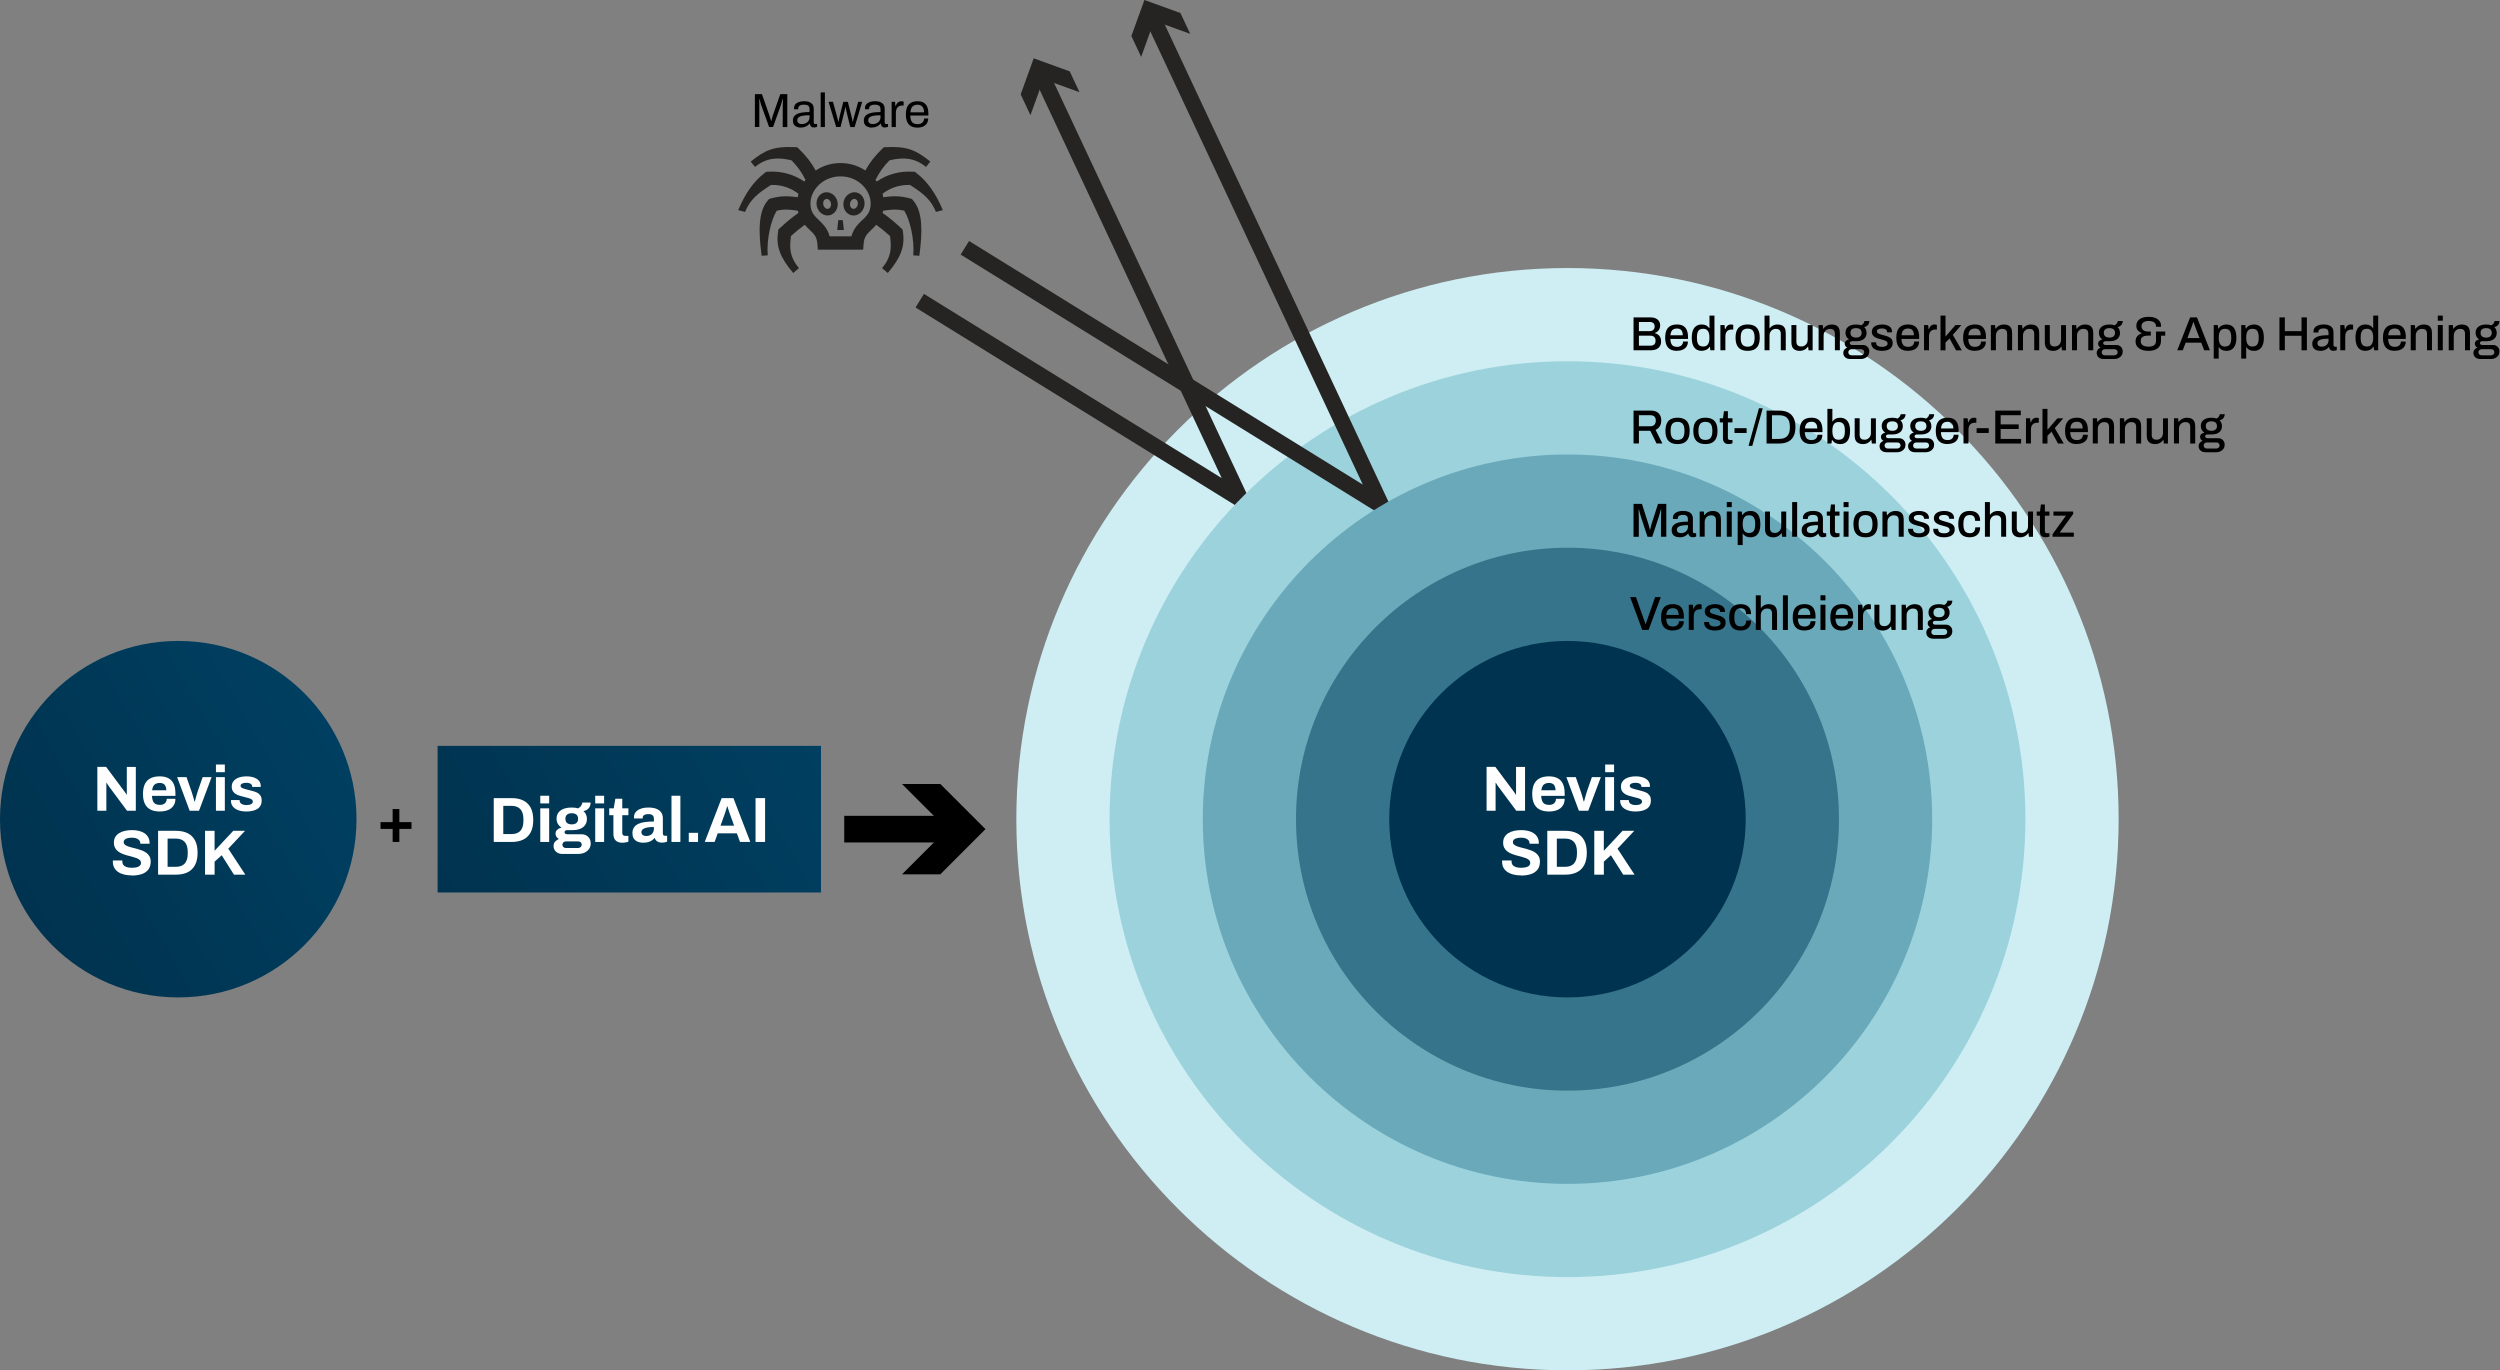 <?xml version="1.0" encoding="UTF-8"?>
<svg id="Layer_2" data-name="Layer 2" xmlns="http://www.w3.org/2000/svg" xmlns:xlink="http://www.w3.org/1999/xlink" viewBox="0 0 938.59 514.47">
  <rect x="0" y="0" width="938.59" height="514.47" fill="#808080" stroke="none"/>
  <defs>
    <style>
      .cls-1 {
        fill: #35748a;
      }

      .cls-2 {
        fill: url(#linear-gradient-2);
      }

      .cls-3 {
        fill: url(#linear-gradient);
      }

      .cls-4 {
        fill: #ceeef4;
      }

      .cls-5 {
        fill: #fff;
      }

      .cls-6 {
        fill: #69a9b9;
      }

      .cls-7 {
        fill: #252423;
      }

      .cls-8 {
        stroke: #252423;
        stroke-width: 6px;
      }

      .cls-8, .cls-9 {
        fill: none;
        stroke-miterlimit: 10;
      }

      .cls-9 {
        stroke: #000;
        stroke-width: 10px;
      }

      .cls-10 {
        fill: #9cd2dc;
      }

      .cls-11 {
        fill: #00334f;
      }
    </style>
    <linearGradient id="linear-gradient" x1="170.37" y1="345.59" x2="302.15" y2="269.51" gradientUnits="userSpaceOnUse">
      <stop offset="0" stop-color="#00334f"/>
      <stop offset="1" stop-color="#003f61"/>
    </linearGradient>
    <linearGradient id="linear-gradient-2" x1="8.96" y1="341.02" x2="124.89" y2="274.08" xlink:href="#linear-gradient"/>
  </defs>
  <g id="Layer_2-2" data-name="Layer 2">
    <rect class="cls-3" x="164.29" y="280.03" width="143.94" height="55.04"/>
    <circle class="cls-2" cx="66.92" cy="307.55" r="66.92"/>
    <g>
      <path class="cls-5" d="M36.55,304.38v-16.46h3.29l6.62,8.88c.1.11.22.27.36.47.14.2.28.4.41.59.13.19.22.34.26.46h.12v-10.39h3.38v16.46h-3.29l-6.77-9.1c-.16-.22-.33-.47-.5-.74-.18-.27-.3-.48-.38-.62h-.12v10.46h-3.38Z"/>
      <path class="cls-5" d="M60.04,304.67c-1.39,0-2.56-.24-3.5-.71-.94-.47-1.66-1.2-2.14-2.17s-.72-2.22-.72-3.72.24-2.76.72-3.73,1.19-1.69,2.12-2.16c.94-.47,2.08-.71,3.44-.71,1.28,0,2.36.23,3.24.68.88.46,1.54,1.16,1.99,2.11.45.95.67,2.18.67,3.68v.86h-8.81c.03.74.15,1.36.35,1.87.2.51.51.89.94,1.14.42.25.99.37,1.69.37.38,0,.73-.05,1.04-.14s.58-.24.8-.43c.22-.19.4-.43.53-.72.13-.29.19-.62.19-.98h3.26c0,.8-.14,1.5-.43,2.09s-.69,1.08-1.2,1.48c-.51.39-1.12.69-1.84.89-.71.2-1.5.3-2.36.3ZM57.11,296.7h5.33c0-.48-.06-.9-.18-1.25-.12-.35-.28-.64-.49-.86-.21-.22-.46-.39-.76-.49-.3-.1-.63-.16-1-.16-.61,0-1.12.1-1.52.3-.41.2-.72.5-.94.91-.22.41-.36.92-.44,1.55Z"/>
      <path class="cls-5" d="M71.2,304.38l-4.7-12.62h3.53l1.85,5.33c.1.27.21.63.35,1.08s.28.92.42,1.42c.14.5.26.94.36,1.34h.12c.11-.37.23-.8.36-1.28.13-.49.26-.96.4-1.42.14-.46.25-.84.35-1.14l1.85-5.33h3.36l-4.73,12.62h-3.5Z"/>
      <path class="cls-5" d="M81.07,289.91v-2.88h3.34v2.88h-3.34ZM81.07,304.38v-12.62h3.34v12.62h-3.34Z"/>
      <path class="cls-5" d="M92.43,304.67c-.88,0-1.67-.1-2.38-.29s-1.3-.46-1.8-.8c-.5-.34-.88-.76-1.14-1.24-.26-.48-.4-1.02-.4-1.63v-.19c0-.06,0-.11.02-.14h3.22v.19c.02.4.14.72.38.97.24.25.56.43.95.54s.8.17,1.24.17c.38,0,.76-.04,1.12-.11.36-.07.66-.2.91-.4.25-.19.37-.44.37-.74,0-.38-.16-.68-.47-.89-.31-.21-.72-.38-1.22-.5-.5-.13-1.05-.27-1.64-.43-.54-.13-1.09-.28-1.63-.44s-1.04-.39-1.48-.66c-.44-.27-.8-.63-1.07-1.07s-.41-1-.41-1.67.14-1.23.43-1.72c.29-.49.68-.89,1.19-1.21.5-.32,1.1-.56,1.78-.71.68-.15,1.41-.23,2.2-.23.74,0,1.42.08,2.06.23.64.15,1.2.38,1.68.67s.86.66,1.13,1.1c.27.44.41.93.41,1.48v.31c0,.1,0,.16-.02.19h-3.19v-.19c0-.29-.09-.53-.26-.73-.18-.2-.43-.36-.76-.47-.33-.11-.72-.17-1.19-.17-.32,0-.61.02-.88.07-.26.05-.49.12-.68.22-.19.1-.34.21-.44.35s-.16.3-.16.49c0,.27.12.49.35.66s.54.31.92.42c.38.11.81.23,1.27.36.58.16,1.18.32,1.81.47.63.15,1.22.36,1.76.61s.98.62,1.32,1.09c.34.47.5,1.11.5,1.91s-.15,1.42-.44,1.94c-.3.53-.71.95-1.24,1.27-.53.32-1.14.55-1.85.7-.7.14-1.46.22-2.28.22Z"/>
      <path class="cls-5" d="M49.52,328.67c-.96,0-1.87-.1-2.74-.29-.86-.19-1.63-.5-2.29-.92-.66-.42-1.18-.96-1.56-1.61-.38-.65-.56-1.44-.56-2.36v-.25c0-.09,0-.16.02-.2h3.55s-.02.11-.02.19v.22c0,.51.14.94.42,1.3.28.35.69.62,1.24.79.54.18,1.18.26,1.9.26.46,0,.88-.03,1.24-.08s.68-.14.96-.24c.28-.1.51-.23.7-.37.18-.14.32-.31.41-.5s.13-.41.13-.65c0-.43-.14-.78-.42-1.06-.28-.27-.66-.5-1.15-.7-.49-.19-1.04-.37-1.64-.53s-1.23-.32-1.87-.49-1.26-.38-1.87-.62-1.15-.55-1.63-.9c-.48-.35-.86-.8-1.15-1.34s-.43-1.2-.43-1.97c0-.82.17-1.52.52-2.11.34-.59.83-1.08,1.45-1.46s1.34-.67,2.16-.85c.82-.18,1.7-.28,2.66-.28.9,0,1.74.09,2.54.28.8.18,1.5.48,2.11.88.61.4,1.08.9,1.43,1.51.34.61.52,1.33.52,2.16v.29h-3.48v-.19c0-.43-.13-.8-.38-1.1-.26-.3-.62-.54-1.08-.72-.46-.18-1.01-.26-1.63-.26-.67,0-1.24.06-1.72.19-.47.13-.83.32-1.08.56s-.37.54-.37.88c0,.38.14.7.42.95s.66.46,1.15.65c.49.18,1.04.35,1.64.49.61.14,1.23.3,1.87.48s1.26.38,1.87.62c.61.24,1.15.54,1.63.9.48.36.86.8,1.15,1.33.29.53.43,1.16.43,1.9,0,1.26-.3,2.28-.91,3.05-.61.77-1.44,1.33-2.5,1.68s-2.26.53-3.62.53Z"/>
      <path class="cls-5" d="M59.35,328.38v-16.46h6.72c1.71,0,3.17.3,4.37.89,1.2.59,2.12,1.49,2.77,2.7s.97,2.76.97,4.64-.32,3.42-.97,4.63-1.57,2.12-2.77,2.71c-1.2.59-2.66.89-4.37.89h-6.72ZM62.92,325.43h3.12c.72,0,1.36-.1,1.92-.31s1.02-.52,1.39-.92c.37-.41.65-.92.84-1.54s.29-1.33.29-2.15v-.72c0-.82-.1-1.53-.29-2.15-.19-.62-.47-1.13-.84-1.54-.37-.41-.83-.72-1.39-.94s-1.2-.32-1.92-.32h-3.12v10.58Z"/>
      <path class="cls-5" d="M76.98,328.38v-16.46h3.58v7.49l7.01-7.49h4.42l-6.29,6.7,6.41,9.77h-4.27l-4.61-7.3-2.66,2.4v4.9h-3.58Z"/>
    </g>
    <g>
      <path class="cls-5" d="M185.37,316.1v-16.46h6.72c1.71,0,3.17.3,4.37.89,1.2.59,2.12,1.49,2.77,2.7s.97,2.76.97,4.64-.32,3.42-.97,4.63-1.57,2.12-2.77,2.71c-1.2.59-2.66.89-4.37.89h-6.72ZM188.95,313.14h3.12c.72,0,1.36-.1,1.92-.31s1.02-.52,1.39-.92c.37-.41.65-.92.84-1.54s.29-1.33.29-2.15v-.72c0-.82-.1-1.53-.29-2.15-.19-.62-.47-1.13-.84-1.54-.37-.41-.83-.72-1.39-.94s-1.2-.32-1.92-.32h-3.12v10.58Z"/>
      <path class="cls-5" d="M202.84,301.63v-2.88h3.34v2.88h-3.34ZM202.84,316.1v-12.62h3.34v12.62h-3.34Z"/>
      <path class="cls-5" d="M211.07,320.61c-.56,0-1.09-.12-1.58-.35-.5-.23-.9-.57-1.2-1.02-.3-.45-.46-.98-.46-1.61,0-.7.2-1.27.61-1.69.41-.42.87-.74,1.38-.95-.37-.21-.67-.48-.9-.82-.23-.34-.35-.73-.35-1.18,0-.62.23-1.13.68-1.52.46-.39.98-.64,1.57-.76-.59-.37-1.05-.84-1.38-1.4-.33-.57-.49-1.2-.49-1.91,0-.91.23-1.68.68-2.3s1.11-1.1,1.97-1.43c.86-.33,1.87-.49,3.04-.49.46,0,.9.02,1.31.07.41.05.78.13,1.12.24.59-.35,1-.74,1.21-1.16s.33-.76.35-1.02h3.1c0,.59-.11,1.1-.32,1.54-.22.43-.52.79-.92,1.07s-.88.48-1.44.61c.42.35.74.78.96,1.27s.34,1.03.34,1.61c0,.9-.22,1.66-.65,2.29-.43.63-1.04,1.12-1.84,1.45s-1.74.5-2.84.5h-1.92c-.38,0-.67.07-.86.2-.19.14-.29.33-.29.59,0,.21.08.39.25.54.17.15.44.23.83.23h5.26c1.06,0,1.9.32,2.53.97.63.65.95,1.48.95,2.48,0,.77-.2,1.45-.6,2.04-.4.59-.95,1.06-1.66,1.39s-1.51.5-2.42.5h-6ZM212.46,318.38h4.44c.29,0,.54-.05.77-.16.22-.1.4-.25.53-.43.13-.18.19-.4.19-.64,0-.42-.13-.73-.38-.94-.26-.21-.58-.31-.96-.31h-4.58c-.38,0-.7.11-.95.34-.25.22-.37.52-.37.89s.12.67.37.9c.25.23.56.35.95.35ZM214.64,309.5c.78,0,1.38-.18,1.79-.54.41-.36.61-.88.61-1.55s-.2-1.19-.61-1.55c-.41-.36-1-.54-1.79-.54s-1.36.18-1.76.54c-.41.36-.61.88-.61,1.55,0,.43.09.81.26,1.13.18.32.44.56.79.72.35.16.79.24,1.32.24Z"/>
      <path class="cls-5" d="M223.47,301.63v-2.88h3.34v2.88h-3.34ZM223.47,316.1v-12.62h3.34v12.62h-3.34Z"/>
      <path class="cls-5" d="M233.65,316.39c-.8,0-1.45-.14-1.94-.43-.5-.29-.86-.68-1.08-1.16s-.34-1.03-.34-1.62v-7.13h-1.56v-2.57h1.68l.62-3.6h2.59v3.6h2.3v2.57h-2.3v6.58c0,.38.09.68.26.88.18.2.46.3.86.3h1.18v2.21c-.19.06-.42.12-.67.18-.26.06-.53.1-.82.14-.29.04-.55.06-.79.06Z"/>
      <path class="cls-5" d="M241.52,316.39c-.42,0-.86-.05-1.33-.14-.47-.1-.92-.27-1.33-.52s-.76-.61-1.02-1.08c-.26-.47-.4-1.08-.4-1.81,0-.88.19-1.61.58-2.18.38-.58.93-1.03,1.64-1.36.71-.33,1.56-.56,2.56-.68.99-.13,2.09-.19,3.29-.19v-.94c0-.37-.06-.69-.18-.96-.12-.27-.33-.49-.62-.65s-.71-.24-1.24-.24-.96.06-1.28.19c-.33.13-.56.29-.7.49-.14.2-.2.42-.2.66v.29h-3.24c-.02-.08-.02-.16-.02-.23v-.28c0-.74.22-1.37.67-1.91.45-.54,1.08-.95,1.9-1.24.82-.29,1.77-.43,2.86-.43,1.17,0,2.15.15,2.94.46s1.4.75,1.82,1.34c.42.59.64,1.34.64,2.23v5.74c0,.29.08.5.25.64s.36.2.56.2h.79v2.18c-.16.08-.41.16-.74.25s-.74.13-1.22.13-.88-.07-1.24-.2c-.36-.14-.66-.33-.9-.58-.24-.25-.41-.55-.5-.9h-.17c-.27.34-.6.63-1,.89-.39.26-.85.46-1.37.6-.52.14-1.12.22-1.79.22ZM242.64,313.86c.45,0,.85-.07,1.2-.2.35-.14.65-.32.89-.55.24-.23.43-.52.56-.85s.2-.7.2-1.08v-.7c-.9,0-1.7.06-2.4.18-.7.12-1.26.32-1.67.61-.41.29-.61.69-.61,1.2,0,.29.07.54.22.74s.35.37.62.48c.27.11.6.17.98.17Z"/>
      <path class="cls-5" d="M252.1,316.1v-17.35h3.34v17.35h-3.34Z"/>
      <path class="cls-5" d="M258.59,316.1v-3.43h3.48v3.43h-3.48Z"/>
      <path class="cls-5" d="M264.59,316.1l6.34-16.46h4.42l6.34,16.46h-3.86l-1.18-3.24h-7.18l-1.18,3.24h-3.7ZM270.5,309.98h5.11l-1.46-4.06c-.06-.18-.14-.39-.23-.64s-.18-.52-.28-.83c-.1-.3-.19-.6-.28-.9-.09-.3-.17-.56-.25-.8h-.14c-.08.3-.18.66-.31,1.07-.13.41-.26.8-.38,1.18-.13.38-.23.68-.31.92l-1.46,4.06Z"/>
      <path class="cls-5" d="M283.66,316.1v-16.46h3.58v16.46h-3.58Z"/>
    </g>
    <path d="M147.41,316.1v-4.9h-4.54v-2.54h4.54v-4.92h2.52v4.92h4.56v2.54h-4.56v4.9h-2.52Z"/>
    <g>
      <line class="cls-9" x1="316.96" y1="311.29" x2="358.56" y2="311.29"/>
      <polygon points="338.65 328.25 355.61 311.29 338.65 294.34 353.04 294.34 369.99 311.29 353.04 328.25 338.65 328.25"/>
    </g>
    <path class="cls-4" d="M588.49,514.47c-114.1,0-206.92-92.83-206.92-206.92s92.83-206.92,206.92-206.92,206.92,92.83,206.92,206.92-92.83,206.92-206.92,206.92Z"/>
    <g id="Malware">
      <polygon class="cls-7" points="316.41 82.64 315.57 82.64 314.72 82.64 314.32 86.36 315.57 86.36 316.82 86.36 316.41 82.64"/>
      <path class="cls-7" d="M344.08,64.97l-.61-.47-.77-.04c-5.02-.3-9.69,1.02-13.53,3.7-.15-.21-.31-.42-.47-.62,1.39-2.8,3-5.07,5.25-7.35,5.26-1.24,9.37-1,13.71,2.48l1.62-2.01c-5.37-4.31-8.68-5.78-16.51-5.42l-.94.04-.68.65c-2.64,2.54-4.62,5.08-6.27,8.08-2.7-1.8-5.93-2.8-9.32-2.8s-6.62,1-9.32,2.8c-1.65-3-3.63-5.54-6.27-8.08l-.68-.65-.94-.04c-7.83-.36-11.14,1.11-16.51,5.42l1.62,2.01c4.33-3.48,8.45-3.72,13.71-2.48,2.25,2.28,3.86,4.56,5.25,7.35-.16.2-.32.41-.47.62-3.85-2.68-8.52-3.99-13.53-3.7l-.77.04-.61.47c-4.06,3.1-7.29,7.66-9.89,13.92l2.56.68c1.89-4.57,4.6-6.87,9.76-10.14,4.74-.13,8.14,1.64,10.3,3.32-.12.43-.22.86-.3,1.3-2.9-.41-5.97-.69-9.99.44l-.72.2-.49.56c-3.54,4.07-3.6,11.39-2.31,20.79l2.27-.18c-.48-6.07,1.29-13.48,3.39-16.76,2.98-.69,5.3-.37,7.92.01.06.29.12.58.2.85-2.22,1.54-4.41,3.33-6.86,5.61l-.63.59-.13.85c-.84,5.36.75,9.7,5.69,15.48l2.15-1.84c-4.13-4.83-3.31-9.01-3.01-12.02,1.84-1.68,3.52-3.04,5.19-4.23.6.7,1.22,1.3,1.8,1.85,1.58,1.5,2.73,2.59,2.92,5.17l.18,2.31h17.03l.18-2.31c.2-2.59,1.34-3.67,2.92-5.17.58-.55,1.2-1.15,1.8-1.85,1.68,1.19,3.35,2.55,5.19,4.23.3,3.02,1.12,7.19-3.01,12.02l2.15,1.84c4.94-5.77,6.53-10.11,5.69-15.48l-.13-.85-.63-.59c-2.45-2.29-4.64-4.07-6.86-5.61.08-.27.14-.56.2-.85,2.62-.38,4.94-.7,7.92-.01,2.1,3.28,3.88,10.69,3.39,16.76l2.27.18c1.29-9.4,1.23-16.71-2.31-20.79l-.49-.56-.72-.2c-4.02-1.13-7.09-.85-9.99-.44-.08-.43-.18-.87-.3-1.3,2.16-1.68,5.56-3.45,10.3-3.32,5.16,3.27,7.87,5.57,9.76,10.14l2.56-.68c-2.59-6.26-5.83-10.81-9.89-13.92ZM323.74,82.61c-1.49,1.42-3.28,3.11-4.08,6.11h-8.18c-.81-3-2.59-4.69-4.08-6.11-1.46-1.38-2.6-2.47-3-4.74-.45-2.6.36-5.37,2.23-7.6,2.17-2.58,5.43-4.06,8.95-4.06s6.77,1.48,8.95,4.06c1.87,2.23,2.68,5,2.23,7.6-.4,2.27-1.55,3.36-3,4.74Z"/>
      <path class="cls-7" d="M310.69,80.9c-1.9,0-3.59-1.49-4.04-3.54-.26-1.21-.04-2.47.6-3.46.56-.86,1.4-1.45,2.36-1.66,2.08-.44,4.3,1.13,4.8,3.45.5,2.37-.83,4.67-2.96,5.12-.25.05-.5.08-.75.08ZM310.37,74.67c-.63.11-.88.38-1.02.6-.28.43-.37,1.01-.25,1.58.21.98,1,1.71,1.82,1.54.79-.17,1.25-1.14,1.04-2.16-.19-.88-.88-1.55-1.59-1.55Z"/>
      <path class="cls-7" d="M319.69,80.82c-2.13-.46-3.46-2.75-2.96-5.12.5-2.32,2.71-3.9,4.8-3.45.96.2,1.8.79,2.36,1.66.64.99.86,2.25.6,3.46-.44,2.05-2.14,3.54-4.04,3.54-.25,0-.51-.03-.75-.08ZM319.17,76.22c-.21,1.02.25,1.99,1.04,2.16.83.17,1.61-.55,1.82-1.54.12-.57.03-1.15-.25-1.58-.14-.21-.39-.49-1.02-.6-.72,0-1.4.67-1.59,1.55Z"/>
    </g>
    <g>
      <polyline class="cls-8" points="345.3 112.89 465.68 187.36 391 28.11"/>
      <polygon class="cls-7" points="405.29 34.62 391.76 29.72 386.87 43.25 383.2 35.43 388.09 21.9 401.62 26.8 405.29 34.62"/>
    </g>
    <g>
      <path d="M283.41,47.7v-12.35h2.65l2.81,8.01c.07.22.15.45.23.71.08.26.15.5.22.73s.12.43.15.59h.13c.04-.18.08-.39.14-.62.06-.23.13-.48.2-.73.07-.25.14-.48.2-.68l2.81-8.01h2.63v12.35h-1.71v-7.24c0-.37,0-.78.02-1.22.01-.44.02-.84.04-1.21.01-.37.02-.63.02-.78h-.14c-.04.16-.1.38-.18.66-.08.28-.17.58-.26.88-.09.31-.17.58-.24.82l-2.9,8.08h-1.48l-2.9-8.08c-.07-.2-.15-.44-.23-.71s-.16-.55-.23-.84-.15-.56-.23-.81h-.13c.01.26.02.59.03.98,0,.39.01.78.02,1.17,0,.39,0,.74,0,1.05v7.24h-1.66Z"/>
      <path d="M300.68,47.91c-.35,0-.7-.04-1.04-.13-.35-.08-.67-.22-.97-.41-.3-.19-.54-.46-.72-.8-.18-.34-.27-.77-.27-1.29,0-.65.16-1.18.47-1.6.31-.42.75-.75,1.3-.98.56-.23,1.22-.4,1.99-.49.77-.09,1.6-.14,2.5-.14v-1.08c0-.35-.06-.65-.18-.9s-.33-.45-.64-.58c-.31-.14-.74-.21-1.31-.21s-.97.07-1.29.21c-.32.14-.54.31-.67.53-.13.22-.19.46-.19.72v.27h-1.53c-.01-.06-.02-.12-.02-.18v-.22c0-.58.16-1.06.48-1.45.32-.39.77-.68,1.34-.88.58-.2,1.24-.3,1.98-.3.79,0,1.46.11,1.99.34.53.23.94.55,1.21.97.27.42.4.92.4,1.51v5.13c0,.23.05.39.16.48s.24.13.4.13h.7v1.04c-.17.07-.35.13-.56.19-.2.05-.44.08-.7.08-.31,0-.57-.06-.77-.19s-.36-.3-.47-.52c-.11-.22-.18-.47-.22-.75h-.13c-.22.3-.49.56-.82.78-.33.22-.7.39-1.11.51-.41.12-.85.18-1.33.18ZM301.08,46.58c.38,0,.75-.06,1.09-.18s.65-.29.91-.51c.26-.22.47-.49.63-.8.16-.31.23-.65.23-1.03v-.79c-.97,0-1.8.05-2.48.16s-1.21.3-1.58.58c-.37.28-.55.67-.55,1.17,0,.32.07.59.22.79s.35.36.61.46c.26.1.57.15.92.15Z"/>
      <path d="M308.11,47.7v-13.01h1.58v13.01h-1.58Z"/>
      <path d="M313.94,47.7l-2.86-9.47h1.64l1.44,5.2c.07.25.14.53.21.82s.13.56.2.81c.07.25.11.44.13.57h.11c.05-.23.1-.49.17-.77.07-.29.13-.56.18-.83.05-.26.1-.47.14-.61l1.3-5.18h1.71l1.31,5.18c.05.2.1.44.16.71.06.27.12.54.19.8.07.26.11.5.13.7h.11c.05-.19.1-.42.16-.68.06-.26.13-.52.2-.79.07-.27.14-.51.2-.71l1.42-5.22h1.51l-2.84,9.47h-1.62l-1.22-4.9c-.05-.23-.11-.5-.18-.8-.07-.31-.14-.62-.21-.94-.07-.32-.12-.6-.17-.84h-.11c-.02.18-.06.41-.12.68-.05.28-.12.58-.19.91-.07.33-.16.66-.25.98l-1.22,4.9h-1.62Z"/>
      <path d="M327.31,47.91c-.35,0-.7-.04-1.04-.13-.35-.08-.67-.22-.97-.41-.3-.19-.54-.46-.72-.8-.18-.34-.27-.77-.27-1.29,0-.65.16-1.18.47-1.6.31-.42.75-.75,1.3-.98.56-.23,1.22-.4,1.99-.49.77-.09,1.6-.14,2.5-.14v-1.08c0-.35-.06-.65-.18-.9s-.33-.45-.64-.58c-.31-.14-.74-.21-1.31-.21s-.97.07-1.29.21c-.32.14-.54.31-.67.53-.13.22-.19.46-.19.72v.27h-1.53c-.01-.06-.02-.12-.02-.18v-.22c0-.58.16-1.06.48-1.45.32-.39.77-.68,1.34-.88.58-.2,1.24-.3,1.98-.3.79,0,1.46.11,1.99.34.53.23.94.55,1.21.97.27.42.4.92.4,1.51v5.13c0,.23.05.39.16.48s.24.13.4.13h.7v1.04c-.17.07-.35.13-.56.19-.2.05-.44.08-.7.08-.31,0-.57-.06-.77-.19s-.36-.3-.47-.52c-.11-.22-.18-.47-.22-.75h-.13c-.22.3-.49.56-.82.78-.33.22-.7.39-1.11.51-.41.12-.85.18-1.33.18ZM327.71,46.58c.38,0,.75-.06,1.09-.18s.65-.29.91-.51c.26-.22.47-.49.63-.8.16-.31.23-.65.23-1.03v-.79c-.97,0-1.8.05-2.48.16s-1.21.3-1.58.58c-.37.28-.55.67-.55,1.17,0,.32.07.59.22.79s.35.36.61.46c.26.1.57.15.92.15Z"/>
      <path d="M334.75,47.7v-9.47h1.28l.14,1.57h.13c.1-.3.23-.58.4-.85.17-.27.4-.49.68-.67s.64-.26,1.06-.26c.18,0,.34.02.49.04.15.03.26.06.33.1v1.46h-.59c-.41,0-.76.07-1.05.21-.29.14-.54.33-.73.58s-.33.55-.42.9c-.09.35-.13.72-.13,1.12v5.27h-1.58Z"/>
      <path d="M344.42,47.91c-.94,0-1.73-.18-2.37-.53-.64-.35-1.13-.9-1.46-1.63s-.49-1.66-.49-2.79.16-2.07.49-2.8c.33-.73.82-1.27,1.47-1.62s1.46-.53,2.43-.53c.89,0,1.63.17,2.23.51.6.34,1.05.85,1.36,1.53.31.68.46,1.53.46,2.55v.76h-6.8c.02.76.14,1.38.33,1.86.2.49.5.84.89,1.06.4.22.89.33,1.49.33.41,0,.77-.05,1.07-.15.31-.1.56-.25.77-.44s.37-.42.48-.68c.11-.26.17-.55.18-.86h1.55c-.01.5-.11.97-.29,1.4-.18.43-.44.79-.79,1.09s-.77.53-1.28.7-1.08.25-1.73.25ZM341.78,42.17h5.13c0-.53-.06-.97-.18-1.33-.12-.36-.29-.65-.51-.88-.22-.23-.48-.39-.77-.49-.29-.1-.63-.15-1-.15-.55,0-1.02.1-1.4.31-.38.2-.68.52-.88.94-.2.42-.33.96-.38,1.62Z"/>
    </g>
    <path class="cls-10" d="M588.49,479.47c-94.8,0-171.92-77.12-171.92-171.92s77.12-171.92,171.92-171.92,171.92,77.12,171.92,171.92-77.12,171.92-171.92,171.92Z"/>
    <g>
      <polyline class="cls-8" points="362.24 93.03 518.65 189.8 432.57 6.21"/>
      <polygon class="cls-7" points="446.85 12.71 433.32 7.81 428.43 21.35 424.76 13.53 429.65 0 443.18 4.89 446.85 12.71"/>
    </g>
    <path class="cls-6" d="M588.49,444.47c-75.5,0-136.92-61.42-136.92-136.92s61.42-136.92,136.92-136.92,136.92,61.42,136.92,136.92-61.42,136.92-136.92,136.92Z"/>
    <path class="cls-1" d="M588.49,409.47c-56.2,0-101.92-45.72-101.92-101.92s45.72-101.92,101.92-101.92,101.92,45.72,101.92,101.92-45.72,101.92-101.92,101.92Z"/>
    <circle class="cls-11" cx="588.49" cy="307.55" r="66.92"/>
    <g>
      <path class="cls-5" d="M558.12,304.38v-16.46h3.29l6.62,8.88c.1.11.22.27.36.47.14.2.28.4.41.59.13.19.22.34.26.46h.12v-10.39h3.38v16.46h-3.29l-6.77-9.1c-.16-.22-.33-.47-.5-.74-.18-.27-.3-.48-.38-.62h-.12v10.46h-3.38Z"/>
      <path class="cls-5" d="M581.61,304.67c-1.39,0-2.56-.24-3.5-.71-.94-.47-1.66-1.2-2.14-2.17s-.72-2.22-.72-3.72.24-2.76.72-3.73,1.19-1.69,2.12-2.16c.94-.47,2.08-.71,3.44-.71,1.28,0,2.36.23,3.24.68.88.46,1.54,1.16,1.99,2.11.45.95.67,2.18.67,3.68v.86h-8.81c.03.74.15,1.36.35,1.87.2.51.51.89.94,1.14s.99.37,1.69.37c.38,0,.73-.05,1.04-.14.31-.1.58-.24.8-.43.22-.19.4-.43.53-.72.13-.29.19-.62.19-.98h3.26c0,.8-.14,1.5-.43,2.09s-.69,1.08-1.2,1.48c-.51.39-1.12.69-1.84.89-.71.2-1.5.3-2.37.3ZM578.68,296.7h5.33c0-.48-.06-.9-.18-1.25-.12-.35-.29-.64-.49-.86-.21-.22-.46-.39-.76-.49-.3-.1-.63-.16-1-.16-.61,0-1.12.1-1.52.3-.41.2-.72.5-.94.91-.22.41-.36.92-.44,1.55Z"/>
      <path class="cls-5" d="M592.77,304.38l-4.7-12.62h3.53l1.85,5.33c.1.27.21.63.35,1.08s.28.92.42,1.42c.14.5.26.94.36,1.34h.12c.11-.37.23-.8.36-1.28.13-.49.26-.96.4-1.42s.25-.84.35-1.14l1.85-5.33h3.36l-4.73,12.62h-3.5Z"/>
      <path class="cls-5" d="M602.64,289.91v-2.88h3.34v2.88h-3.34ZM602.64,304.38v-12.62h3.34v12.62h-3.34Z"/>
      <path class="cls-5" d="M613.99,304.67c-.88,0-1.67-.1-2.38-.29-.7-.19-1.3-.46-1.8-.8-.5-.34-.88-.76-1.14-1.24-.26-.48-.4-1.02-.4-1.63v-.19c0-.06,0-.11.02-.14h3.22v.19c.02.4.14.72.38.97.24.25.55.43.95.54s.8.17,1.24.17c.38,0,.76-.04,1.12-.11.36-.07.66-.2.91-.4.25-.19.37-.44.37-.74,0-.38-.16-.68-.47-.89-.31-.21-.72-.38-1.22-.5-.5-.13-1.05-.27-1.64-.43-.54-.13-1.09-.28-1.63-.44s-1.04-.39-1.48-.66c-.44-.27-.8-.63-1.07-1.07s-.41-1-.41-1.67.14-1.23.43-1.72c.29-.49.68-.89,1.19-1.21s1.1-.56,1.78-.71c.68-.15,1.41-.23,2.2-.23.74,0,1.42.08,2.06.23.64.15,1.2.38,1.68.67.48.3.86.66,1.13,1.1.27.44.41.93.41,1.48v.31c0,.1,0,.16-.02.19h-3.19v-.19c0-.29-.09-.53-.26-.73-.18-.2-.43-.36-.76-.47-.33-.11-.72-.17-1.19-.17-.32,0-.61.02-.88.07-.26.05-.49.12-.68.22-.19.1-.34.21-.44.35s-.16.3-.16.49c0,.27.12.49.35.66.23.17.54.31.92.42.38.11.81.23,1.27.36.58.16,1.18.32,1.81.47.63.15,1.22.36,1.76.61s.98.62,1.32,1.09c.34.47.5,1.11.5,1.91s-.15,1.42-.44,1.94c-.3.53-.71.95-1.24,1.27-.53.32-1.14.55-1.85.7-.7.14-1.46.22-2.28.22Z"/>
      <path class="cls-5" d="M571.09,328.67c-.96,0-1.87-.1-2.74-.29-.87-.19-1.63-.5-2.29-.92s-1.18-.96-1.56-1.61c-.38-.65-.56-1.44-.56-2.36v-.25c0-.09,0-.16.02-.2h3.55s-.02.11-.02.19v.22c0,.51.14.94.42,1.3.28.35.69.62,1.24.79.54.18,1.18.26,1.9.26.46,0,.88-.03,1.24-.08.36-.06.68-.14.96-.24.28-.1.51-.23.7-.37.18-.14.32-.31.41-.5s.13-.41.13-.65c0-.43-.14-.78-.42-1.06-.28-.27-.66-.5-1.15-.7-.49-.19-1.04-.37-1.64-.53s-1.23-.32-1.87-.49-1.26-.38-1.87-.62-1.15-.55-1.63-.9c-.48-.35-.86-.8-1.15-1.34-.29-.54-.43-1.2-.43-1.97,0-.82.17-1.52.52-2.11s.83-1.08,1.45-1.46c.62-.38,1.34-.67,2.16-.85.82-.18,1.7-.28,2.66-.28.9,0,1.74.09,2.54.28.8.18,1.5.48,2.11.88.61.4,1.08.9,1.43,1.51.34.61.52,1.33.52,2.16v.29h-3.48v-.19c0-.43-.13-.8-.38-1.1-.26-.3-.62-.54-1.08-.72-.46-.18-1.01-.26-1.63-.26-.67,0-1.24.06-1.72.19-.47.13-.83.32-1.08.56s-.37.54-.37.88c0,.38.14.7.42.95.28.25.66.46,1.15.65.49.18,1.04.35,1.64.49.61.14,1.23.3,1.87.48.64.18,1.26.38,1.87.62.61.24,1.15.54,1.63.9.48.36.86.8,1.15,1.33.29.53.43,1.16.43,1.9,0,1.26-.3,2.28-.91,3.05-.61.77-1.44,1.33-2.5,1.68s-2.26.53-3.62.53Z"/>
      <path class="cls-5" d="M580.91,328.38v-16.46h6.72c1.71,0,3.17.3,4.37.89,1.2.59,2.12,1.49,2.77,2.7s.97,2.76.97,4.64-.32,3.42-.97,4.63-1.57,2.12-2.77,2.71c-1.2.59-2.66.89-4.37.89h-6.72ZM584.49,325.43h3.12c.72,0,1.36-.1,1.92-.31s1.02-.52,1.39-.92c.37-.41.65-.92.84-1.54.19-.62.29-1.33.29-2.15v-.72c0-.82-.1-1.53-.29-2.15-.19-.62-.47-1.13-.84-1.54-.37-.41-.83-.72-1.39-.94s-1.2-.32-1.92-.32h-3.12v10.58Z"/>
      <path class="cls-5" d="M598.55,328.38v-16.46h3.58v7.49l7.01-7.49h4.42l-6.29,6.7,6.41,9.77h-4.27l-4.61-7.3-2.66,2.4v4.9h-3.58Z"/>
    </g>
  </g>
  <g id="DE">
    <g>
      <path d="M613.29,131.51v-12.35h6.55c.68,0,1.28.12,1.8.37.52.25.92.6,1.21,1.05s.44.99.44,1.6c0,.47-.09.89-.26,1.28-.17.38-.41.71-.72.97-.31.26-.65.46-1.03.59v.07c.44.1.84.27,1.2.53.35.26.64.59.85,1.01.21.41.31.91.31,1.49,0,.78-.17,1.42-.51,1.93s-.79.87-1.36,1.11-1.21.35-1.93.35h-6.55ZM615.3,124.32h4.07c.38,0,.71-.07.99-.22.28-.14.49-.35.64-.61.15-.26.22-.56.22-.88,0-.59-.16-1.02-.48-1.3-.32-.28-.74-.42-1.25-.42h-4.19v3.44ZM615.3,129.78h4.37c.55,0,1-.15,1.36-.44.35-.29.53-.77.53-1.43,0-.4-.07-.73-.22-1.02-.15-.28-.38-.5-.67-.65-.3-.15-.68-.23-1.13-.23h-4.23v3.76Z"/>
      <path d="M629.59,131.72c-.97,0-1.79-.18-2.44-.53-.65-.35-1.15-.9-1.48-1.63s-.5-1.66-.5-2.79.17-2.07.5-2.8c.34-.73.83-1.27,1.49-1.62.66-.35,1.48-.53,2.47-.53.9,0,1.65.17,2.26.51.61.34,1.06.86,1.38,1.56.31.7.47,1.57.47,2.63v.72h-6.64c.02.67.13,1.23.31,1.68s.45.78.82.99.83.31,1.39.31c.35,0,.66-.05.94-.14.28-.09.51-.22.7-.4.19-.17.34-.38.45-.63.11-.25.16-.52.16-.84h1.84c0,.56-.1,1.06-.29,1.49-.19.43-.47.8-.84,1.09s-.8.52-1.3.67-1.06.23-1.67.23ZM627.13,125.87h4.64c0-.47-.05-.86-.15-1.18-.1-.32-.25-.58-.44-.78-.19-.2-.42-.35-.68-.44-.26-.09-.56-.13-.9-.13-.5,0-.93.09-1.29.27-.35.18-.63.46-.82.84-.19.38-.31.85-.36,1.43Z"/>
      <path d="M638.91,131.72c-.77,0-1.43-.17-2-.52-.56-.35-1-.89-1.3-1.62-.31-.73-.46-1.68-.46-2.84s.16-2.07.47-2.79c.31-.72.74-1.25,1.3-1.6.55-.35,1.19-.52,1.91-.52.42,0,.81.05,1.17.14.36.1.68.25.96.45.28.2.52.46.71.77h.13v-4.7h1.87v13.01h-1.53l-.18-1.3h-.13c-.31.5-.72.88-1.23,1.13s-1.07.38-1.68.38ZM639.43,130.1c.55,0,1-.12,1.34-.37.34-.25.6-.61.76-1.08s.25-1.05.25-1.74v-.25c0-.58-.05-1.07-.16-1.48-.11-.41-.26-.74-.47-1-.2-.26-.45-.45-.74-.57s-.61-.18-.97-.18c-.55,0-1,.11-1.35.33-.35.22-.6.57-.76,1.04-.16.47-.24,1.07-.24,1.82v.32c0,.74.08,1.35.25,1.81.17.46.42.8.77,1.02.34.22.78.32,1.32.32Z"/>
      <path d="M645.9,131.51v-9.47h1.55l.16,1.53h.11c.11-.3.25-.58.42-.85.17-.26.4-.48.68-.65.28-.17.63-.25,1.04-.25.19,0,.36.02.51.05.15.04.27.07.35.09v1.76h-.63c-.38,0-.72.06-1.02.18-.29.12-.54.3-.74.53-.2.23-.34.52-.43.85-.09.34-.13.71-.13,1.13v5.08h-1.87Z"/>
      <path d="M656.12,131.72c-.98,0-1.82-.18-2.49-.53-.68-.35-1.19-.9-1.53-1.63-.34-.73-.51-1.66-.51-2.79s.17-2.07.51-2.8c.34-.73.85-1.27,1.53-1.62s1.51-.53,2.49-.53,1.85.18,2.52.53,1.18.89,1.52,1.62c.34.73.51,1.66.51,2.8s-.17,2.06-.51,2.79-.85,1.27-1.52,1.63c-.67.35-1.51.53-2.52.53ZM656.12,130.17c.6,0,1.09-.12,1.48-.35.38-.23.67-.59.86-1.07.19-.48.28-1.09.28-1.82v-.32c0-.73-.09-1.34-.28-1.82-.19-.48-.47-.84-.86-1.07-.38-.23-.88-.35-1.48-.35s-1.07.12-1.46.35c-.38.23-.67.59-.86,1.07-.19.48-.28,1.09-.28,1.82v.32c0,.73.09,1.34.28,1.82.19.48.47.84.86,1.07s.87.35,1.46.35Z"/>
      <path d="M662.47,131.51v-13.01h1.87v4.68h.13c.23-.29.49-.53.77-.73.29-.2.61-.35.97-.46s.76-.16,1.19-.16c.6,0,1.13.11,1.58.31.46.21.81.55,1.07,1.02.26.47.39,1.1.39,1.89v6.46h-1.87v-6.17c0-.36-.04-.66-.14-.9-.09-.24-.22-.43-.39-.58s-.37-.25-.59-.31c-.23-.06-.48-.09-.76-.09-.43,0-.83.1-1.18.31-.35.2-.64.49-.85.86s-.32.82-.32,1.33v5.54h-1.87Z"/>
      <path d="M675.62,131.72c-.91,0-1.65-.24-2.21-.73-.56-.49-.85-1.32-.85-2.49v-6.46h1.87v6.17c0,.36.04.66.13.9.09.24.22.43.39.58s.37.25.59.31c.23.06.48.09.76.09.43,0,.83-.1,1.18-.31s.64-.5.86-.88.32-.81.32-1.3v-5.54h1.87v9.47h-1.53l-.16-1.35h-.13c-.23.35-.5.64-.81.86-.31.23-.66.4-1.04.52-.38.12-.79.18-1.25.18Z"/>
      <path d="M682.77,131.51v-9.47h1.55l.16,1.35h.13c.23-.35.5-.64.81-.86.31-.23.66-.4,1.04-.52s.79-.18,1.25-.18c.6,0,1.13.11,1.58.31.46.21.81.55,1.07,1.02.26.47.39,1.1.39,1.89v6.46h-1.87v-6.17c0-.36-.04-.66-.13-.9-.09-.24-.22-.43-.39-.58-.17-.14-.37-.25-.59-.31-.23-.06-.48-.09-.76-.09-.43,0-.83.1-1.18.31-.35.21-.64.5-.86.87-.22.37-.32.81-.32,1.31v5.54h-1.87Z"/>
      <path d="M694.5,134.78c-.43,0-.84-.09-1.21-.27-.38-.18-.68-.44-.91-.77-.23-.34-.34-.74-.34-1.22,0-.53.15-.96.44-1.29.29-.33.64-.58,1.04-.75-.29-.13-.52-.32-.69-.58s-.26-.54-.26-.86c0-.44.16-.8.49-1.08.32-.28.7-.46,1.13-.54-.42-.28-.75-.62-.98-1.04-.23-.42-.35-.89-.35-1.42,0-.64.15-1.19.45-1.65.3-.46.75-.82,1.34-1.09.59-.26,1.32-.4,2.17-.4.37,0,.72.03,1.05.08s.63.13.89.23c.42-.22.72-.48.9-.78.18-.31.29-.59.32-.85h1.84c0,.4-.08.75-.24,1.07s-.38.58-.67.79-.62.36-1.02.44c.3.28.52.6.67.96.15.37.22.77.22,1.2,0,.62-.14,1.17-.43,1.64-.29.47-.72.83-1.3,1.1-.58.26-1.3.4-2.15.4h-1.48c-.29,0-.52.06-.69.18-.17.12-.26.3-.26.54,0,.2.08.37.25.5.17.13.39.2.67.2h4c.7,0,1.27.23,1.73.69.46.46.68,1.05.68,1.77,0,.53-.14,1.01-.41,1.43-.27.43-.65.76-1.13,1.01-.49.25-1.05.37-1.68.37h-4.07ZM695.11,133.4h3.44c.25,0,.48-.05.68-.14.2-.1.37-.23.49-.41s.18-.37.18-.58c0-.36-.11-.64-.33-.85-.22-.2-.5-.31-.82-.31h-3.64c-.34,0-.62.11-.85.33s-.34.5-.34.82.11.61.33.82c.22.21.51.31.85.31ZM696.82,126.74c.71,0,1.24-.16,1.58-.48.35-.32.52-.75.52-1.3s-.17-1-.52-1.31c-.35-.31-.88-.46-1.58-.46s-1.24.15-1.58.46c-.35.31-.52.74-.52,1.31,0,.36.08.67.22.94.15.27.38.48.7.62s.71.22,1.18.22Z"/>
      <path d="M706.56,131.72c-.66,0-1.24-.07-1.75-.22s-.92-.34-1.26-.59c-.34-.25-.59-.55-.77-.91s-.26-.75-.26-1.18c0-.06,0-.11,0-.16,0-.05,0-.09,0-.13h1.85v.2c0,.37.1.67.31.89.2.22.48.38.82.47s.72.14,1.12.14c.36,0,.69-.05,1-.14s.56-.23.76-.4c.2-.18.3-.41.3-.68,0-.36-.13-.64-.38-.83-.25-.19-.58-.34-.99-.46-.41-.11-.83-.24-1.28-.37-.4-.11-.79-.22-1.18-.35-.39-.13-.74-.29-1.05-.5-.31-.2-.56-.46-.76-.77s-.29-.7-.29-1.17c0-.44.1-.83.29-1.17.19-.34.46-.62.8-.85.34-.23.75-.4,1.22-.52.47-.12.99-.18,1.56-.18s1.11.06,1.57.19.84.3,1.16.53c.32.23.56.5.73.82s.25.66.25,1.02c0,.07,0,.15,0,.23s0,.13,0,.15h-1.84v-.16c0-.24-.07-.46-.2-.65s-.34-.35-.62-.47c-.28-.12-.66-.18-1.12-.18-.31,0-.59.03-.83.08-.24.05-.44.13-.59.23-.16.1-.27.21-.35.34-.08.13-.12.28-.12.45,0,.28.1.49.3.64.2.15.46.28.78.38.32.1.67.21,1.04.33.43.12.87.24,1.31.37s.86.29,1.23.48.68.46.92.79c.23.34.35.79.35,1.35,0,.52-.1.97-.31,1.35-.2.38-.49.69-.86.93s-.79.41-1.29.52-1.03.17-1.6.17Z"/>
      <path d="M716.37,131.72c-.97,0-1.79-.18-2.44-.53-.65-.35-1.15-.9-1.48-1.63s-.5-1.66-.5-2.79.17-2.07.5-2.8c.34-.73.83-1.27,1.49-1.62.66-.35,1.48-.53,2.47-.53.9,0,1.65.17,2.26.51.61.34,1.07.86,1.38,1.56.31.7.47,1.57.47,2.63v.72h-6.64c.02.67.13,1.23.31,1.68s.45.78.82.99.83.31,1.4.31c.35,0,.66-.05.94-.14s.51-.22.7-.4c.19-.17.34-.38.45-.63.11-.25.16-.52.16-.84h1.84c0,.56-.1,1.06-.29,1.49-.19.43-.47.8-.84,1.09-.37.29-.8.52-1.31.67s-1.06.23-1.67.23ZM713.9,125.87h4.64c0-.47-.05-.86-.15-1.18-.1-.32-.25-.58-.44-.78-.19-.2-.42-.35-.68-.44-.26-.09-.56-.13-.9-.13-.5,0-.93.09-1.29.27-.35.18-.63.46-.82.84-.19.38-.31.85-.36,1.43Z"/>
      <path d="M722.35,131.51v-9.47h1.55l.16,1.53h.11c.11-.3.25-.58.42-.85.17-.26.4-.48.68-.65.28-.17.63-.25,1.04-.25.19,0,.36.02.51.05.15.04.27.07.35.09v1.76h-.63c-.38,0-.72.06-1.02.18-.29.12-.54.3-.74.53-.2.23-.34.52-.43.85s-.13.71-.13,1.13v5.08h-1.87Z"/>
      <path d="M728.54,131.51v-13.01h1.87v7.87l3.73-4.32h2.21l-3.2,3.67,3.38,5.8h-2.16l-2.43-4.43-1.53,1.51v2.92h-1.87Z"/>
      <path d="M741.46,131.72c-.97,0-1.79-.18-2.44-.53-.65-.35-1.15-.9-1.49-1.63s-.5-1.66-.5-2.79.17-2.07.5-2.8c.34-.73.83-1.27,1.49-1.62.66-.35,1.48-.53,2.47-.53.9,0,1.65.17,2.26.51.61.34,1.07.86,1.38,1.56.31.7.47,1.57.47,2.63v.72h-6.64c.02.67.13,1.23.31,1.68.18.45.45.78.82.99s.83.31,1.4.31c.35,0,.66-.05.94-.14s.51-.22.7-.4c.19-.17.34-.38.45-.63.11-.25.16-.52.16-.84h1.84c0,.56-.1,1.06-.29,1.49-.19.43-.47.8-.84,1.09-.37.29-.8.52-1.31.67s-1.06.23-1.67.23ZM738.99,125.87h4.64c0-.47-.05-.86-.15-1.18-.1-.32-.25-.58-.44-.78-.19-.2-.42-.35-.68-.44-.26-.09-.56-.13-.9-.13-.5,0-.93.09-1.29.27-.35.18-.63.46-.82.84-.19.38-.31.85-.36,1.43Z"/>
      <path d="M747.44,131.51v-9.47h1.55l.16,1.35h.13c.23-.35.5-.64.81-.86.31-.23.66-.4,1.04-.52s.79-.18,1.25-.18c.6,0,1.13.11,1.58.31.46.21.81.55,1.07,1.02.26.47.39,1.1.39,1.89v6.46h-1.87v-6.17c0-.36-.04-.66-.13-.9-.09-.24-.22-.43-.39-.58s-.37-.25-.59-.31c-.23-.06-.48-.09-.76-.09-.43,0-.83.1-1.18.31s-.64.5-.85.87c-.22.37-.32.81-.32,1.31v5.54h-1.87Z"/>
      <path d="M757.61,131.51v-9.47h1.55l.16,1.35h.13c.23-.35.5-.64.81-.86.31-.23.66-.4,1.04-.52s.79-.18,1.25-.18c.6,0,1.13.11,1.58.31.46.21.81.55,1.07,1.02.26.47.39,1.1.39,1.89v6.46h-1.87v-6.17c0-.36-.04-.66-.13-.9-.09-.24-.22-.43-.39-.58s-.37-.25-.59-.31c-.23-.06-.48-.09-.76-.09-.43,0-.83.1-1.18.31s-.64.5-.85.87c-.22.37-.32.81-.32,1.31v5.54h-1.87Z"/>
      <path d="M770.76,131.72c-.91,0-1.65-.24-2.21-.73-.56-.49-.85-1.32-.85-2.49v-6.46h1.87v6.17c0,.36.04.66.13.9.09.24.22.43.39.58s.37.25.59.31c.23.06.48.09.76.09.43,0,.82-.1,1.18-.31.35-.21.64-.5.85-.88.22-.38.32-.81.32-1.3v-5.54h1.87v9.47h-1.53l-.16-1.35h-.13c-.23.35-.5.64-.81.86-.31.23-.66.4-1.04.52-.38.12-.79.18-1.25.18Z"/>
      <path d="M777.9,131.51v-9.47h1.55l.16,1.35h.13c.23-.35.5-.64.81-.86.31-.23.66-.4,1.04-.52s.79-.18,1.25-.18c.6,0,1.13.11,1.58.31.46.21.81.55,1.07,1.02.26.47.39,1.1.39,1.89v6.46h-1.87v-6.17c0-.36-.04-.66-.13-.9-.09-.24-.22-.43-.39-.58s-.37-.25-.59-.31c-.23-.06-.48-.09-.76-.09-.43,0-.83.1-1.18.31s-.64.5-.85.87c-.22.37-.32.81-.32,1.31v5.54h-1.87Z"/>
      <path d="M789.63,134.78c-.43,0-.84-.09-1.21-.27-.38-.18-.68-.44-.91-.77-.23-.34-.34-.74-.34-1.22,0-.53.15-.96.44-1.29.29-.33.64-.58,1.04-.75-.29-.13-.52-.32-.69-.58-.17-.25-.26-.54-.26-.86,0-.44.16-.8.49-1.08s.7-.46,1.13-.54c-.42-.28-.75-.62-.98-1.04-.23-.42-.35-.89-.35-1.42,0-.64.15-1.19.45-1.65.3-.46.75-.82,1.34-1.09.59-.26,1.32-.4,2.17-.4.37,0,.72.03,1.05.08.33.05.63.13.89.23.42-.22.72-.48.9-.78.18-.31.29-.59.32-.85h1.84c0,.4-.08.75-.24,1.07-.16.32-.38.58-.67.79-.28.21-.62.36-1.02.44.3.28.53.6.67.96.15.37.23.77.23,1.2,0,.62-.14,1.17-.43,1.64-.29.47-.72.83-1.3,1.1-.58.26-1.3.4-2.15.4h-1.48c-.29,0-.52.06-.69.18-.17.12-.26.3-.26.54,0,.2.08.37.25.5.17.13.39.2.67.2h4c.7,0,1.27.23,1.73.69.46.46.68,1.05.68,1.77,0,.53-.13,1.01-.41,1.43-.27.43-.65.76-1.13,1.01-.49.25-1.05.37-1.68.37h-4.07ZM790.24,133.4h3.44c.25,0,.48-.05.68-.14.2-.1.37-.23.49-.41s.18-.37.18-.58c0-.36-.11-.64-.33-.85-.22-.2-.5-.31-.82-.31h-3.64c-.34,0-.62.11-.85.33-.23.22-.34.5-.34.82s.11.61.33.82c.22.21.51.31.86.31ZM791.95,126.74c.71,0,1.24-.16,1.58-.48.35-.32.52-.75.52-1.3s-.17-1-.52-1.31c-.35-.31-.88-.46-1.58-.46s-1.24.15-1.58.46c-.35.31-.52.74-.52,1.31,0,.36.08.67.23.94.15.27.38.48.7.62.32.14.71.22,1.18.22Z"/>
      <path d="M806.54,131.72c-.94,0-1.76-.14-2.48-.42s-1.28-.69-1.68-1.21c-.41-.53-.61-1.16-.61-1.89,0-.84.22-1.51.66-2,.44-.49.99-.83,1.65-1.03v-.07c-.58-.26-1.06-.61-1.44-1.03-.38-.42-.58-1-.58-1.75s.2-1.35.58-1.85c.39-.5.94-.88,1.64-1.14.7-.26,1.52-.39,2.46-.39s1.7.14,2.39.41c.69.28,1.23.67,1.62,1.18.39.51.58,1.11.58,1.79v.38h-1.87v-.23c-.01-.46-.13-.83-.36-1.12-.23-.29-.55-.5-.95-.64-.41-.14-.89-.21-1.44-.21-.38,0-.74.04-1.08.12s-.63.2-.87.36c-.25.16-.44.37-.57.62s-.2.55-.2.88c0,.44.11.81.32,1.11.22.29.5.51.86.66.36.14.74.22,1.15.22h1.17v1.53h-1.12c-.46,0-.89.06-1.3.17-.41.11-.74.32-.99.61-.25.29-.38.71-.38,1.25,0,.5.12.91.36,1.22s.58.54,1.02.68c.44.14.95.22,1.54.22.64,0,1.16-.08,1.57-.23.41-.16.73-.4.94-.72.21-.32.31-.72.31-1.19v-3.55h3.46v1.55h-1.58v1.94c0,.78-.18,1.45-.54,2.02-.36.56-.89,1-1.6,1.3s-1.59.45-2.65.45Z"/>
      <path d="M817.42,131.51l4.84-12.35h2.57l4.86,12.35h-2.16l-1.1-2.86h-5.85l-1.1,2.86h-2.07ZM821.24,126.93h4.54l-1.39-3.62c-.04-.11-.09-.26-.16-.45-.07-.19-.15-.4-.23-.63s-.16-.46-.23-.69-.15-.45-.21-.64h-.11c-.07.23-.16.5-.27.81-.11.31-.21.61-.32.9-.1.29-.19.52-.26.7l-1.37,3.62Z"/>
      <path d="M831.11,134.62v-12.58h1.53l.16,1.3h.13c.32-.5.74-.88,1.24-1.13s1.07-.38,1.69-.38c.78,0,1.45.17,2.01.52.56.35.99.89,1.29,1.62s.45,1.68.45,2.84-.15,2.06-.46,2.78c-.31.73-.74,1.26-1.29,1.61-.55.35-1.19.52-1.91.52-.42,0-.81-.05-1.17-.14-.36-.1-.68-.25-.96-.45s-.53-.46-.73-.77h-.11v4.27h-1.87ZM835.31,130.1c.56,0,1.02-.11,1.37-.33.35-.22.6-.57.77-1.04.16-.47.24-1.06.24-1.78v-.32c0-.76-.08-1.37-.25-1.84-.17-.47-.42-.81-.77-1.03-.34-.22-.78-.32-1.32-.32s-1,.12-1.35.37-.6.61-.76,1.09-.24,1.06-.24,1.75v.25c0,.56.05,1.05.16,1.46.11.41.26.74.47,1,.2.26.45.45.74.57.29.12.61.18.95.18Z"/>
      <path d="M841.43,134.62v-12.58h1.53l.16,1.3h.13c.32-.5.74-.88,1.24-1.13s1.07-.38,1.69-.38c.78,0,1.45.17,2.01.52.56.35.99.89,1.29,1.62s.45,1.68.45,2.84-.15,2.06-.46,2.78c-.31.73-.74,1.26-1.29,1.61-.55.35-1.19.52-1.91.52-.42,0-.81-.05-1.17-.14-.36-.1-.68-.25-.96-.45s-.53-.46-.73-.77h-.11v4.27h-1.87ZM845.62,130.1c.56,0,1.02-.11,1.37-.33.35-.22.6-.57.77-1.04.16-.47.24-1.06.24-1.78v-.32c0-.76-.08-1.37-.25-1.84-.17-.47-.42-.81-.77-1.03-.34-.22-.78-.32-1.32-.32s-1,.12-1.35.37-.6.61-.76,1.09-.24,1.06-.24,1.75v.25c0,.56.05,1.05.16,1.46.11.41.26.74.47,1,.2.26.45.45.74.57.29.12.61.18.95.18Z"/>
      <path d="M855.79,131.51v-12.35h2.02v5.17h6.26v-5.17h2.02v12.35h-2.02v-5.45h-6.26v5.45h-2.02Z"/>
      <path d="M871.1,131.72c-.3,0-.62-.04-.97-.11-.35-.07-.67-.2-.98-.4-.31-.19-.56-.46-.75-.8-.19-.34-.29-.79-.29-1.34,0-.65.15-1.18.45-1.6.3-.42.72-.75,1.26-.99.54-.24,1.18-.41,1.93-.5s1.57-.14,2.46-.14v-.94c0-.31-.05-.59-.15-.83-.1-.24-.29-.43-.56-.56-.27-.13-.66-.2-1.16-.2s-.9.06-1.18.19c-.28.13-.48.28-.59.47-.11.19-.17.39-.17.6v.27h-1.8c-.01-.06-.02-.12-.02-.18v-.22c0-.56.16-1.04.48-1.43.32-.39.77-.69,1.34-.89.58-.2,1.24-.31,2-.31.82,0,1.5.12,2.04.35.55.23.96.57,1.23,1s.41.95.41,1.57v4.81c0,.23.06.39.17.49.11.1.25.14.41.14h.65v1.26c-.14.06-.32.12-.54.18-.22.06-.47.09-.76.09-.32,0-.6-.06-.82-.17-.22-.11-.4-.28-.54-.49-.14-.21-.23-.45-.28-.71h-.11c-.22.28-.48.52-.78.73-.31.21-.66.37-1.05.49-.4.11-.84.17-1.33.17ZM871.62,130.17c.37,0,.72-.06,1.04-.17.32-.11.59-.28.82-.49.23-.21.41-.46.54-.76.13-.29.2-.61.2-.96v-.63c-.83,0-1.55.05-2.18.14s-1.11.27-1.46.53c-.35.26-.52.62-.52,1.07,0,.28.06.51.18.69.12.19.3.33.54.42.24.1.52.14.85.14Z"/>
      <path d="M878.62,131.51v-9.47h1.55l.16,1.53h.11c.11-.3.25-.58.42-.85.17-.26.4-.48.68-.65.28-.17.63-.25,1.04-.25.19,0,.36.02.51.05.15.04.27.07.35.09v1.76h-.63c-.38,0-.72.06-1.02.18-.29.12-.54.3-.74.53-.2.23-.34.52-.43.85s-.13.71-.13,1.13v5.08h-1.87Z"/>
      <path d="M888.1,131.72c-.77,0-1.43-.17-2-.52-.56-.35-1-.89-1.3-1.62s-.46-1.68-.46-2.84.16-2.07.47-2.79c.31-.72.74-1.25,1.3-1.6.55-.35,1.19-.52,1.91-.52.42,0,.81.05,1.17.14.36.1.68.25.96.45s.52.46.71.77h.13v-4.7h1.87v13.01h-1.53l-.18-1.3h-.13c-.31.5-.72.88-1.23,1.13-.51.25-1.07.38-1.68.38ZM888.63,130.1c.55,0,1-.12,1.34-.37s.6-.61.76-1.08.25-1.05.25-1.74v-.25c0-.58-.05-1.07-.16-1.48-.11-.41-.26-.74-.47-1-.2-.26-.45-.45-.74-.57-.29-.12-.61-.18-.97-.18-.55,0-1,.11-1.35.33-.35.22-.6.57-.77,1.04-.16.47-.24,1.07-.24,1.82v.32c0,.74.08,1.35.25,1.81.17.46.42.8.76,1.02s.78.32,1.32.32Z"/>
      <path d="M899.09,131.72c-.97,0-1.79-.18-2.44-.53-.65-.35-1.15-.9-1.49-1.63s-.5-1.66-.5-2.79.17-2.07.5-2.8c.34-.73.83-1.27,1.49-1.62.66-.35,1.48-.53,2.47-.53.9,0,1.65.17,2.26.51.61.34,1.07.86,1.38,1.56.31.7.47,1.57.47,2.63v.72h-6.64c.02.67.13,1.23.31,1.68.18.45.45.78.82.99s.83.31,1.4.31c.35,0,.66-.05.94-.14s.51-.22.7-.4c.19-.17.34-.38.45-.63.11-.25.16-.52.16-.84h1.84c0,.56-.1,1.06-.29,1.49-.19.43-.47.8-.84,1.09-.37.29-.8.52-1.31.67s-1.06.23-1.67.23ZM896.62,125.87h4.64c0-.47-.05-.86-.15-1.18-.1-.32-.25-.58-.44-.78-.19-.2-.42-.35-.68-.44-.26-.09-.56-.13-.9-.13-.5,0-.93.09-1.29.27-.35.18-.63.46-.82.84-.19.38-.31.85-.36,1.43Z"/>
      <path d="M905.07,131.51v-9.47h1.55l.16,1.35h.13c.23-.35.5-.64.81-.86.31-.23.66-.4,1.04-.52s.79-.18,1.25-.18c.6,0,1.13.11,1.58.31.46.21.81.55,1.07,1.02.26.47.39,1.1.39,1.89v6.46h-1.87v-6.17c0-.36-.04-.66-.13-.9-.09-.24-.22-.43-.39-.58s-.37-.25-.59-.31c-.23-.06-.48-.09-.76-.09-.43,0-.83.1-1.18.31s-.64.5-.85.87c-.22.37-.32.81-.32,1.31v5.54h-1.87Z"/>
      <path d="M915.24,120.4v-1.91h1.87v1.91h-1.87ZM915.24,131.51v-9.47h1.87v9.47h-1.87Z"/>
      <path d="M919.34,131.51v-9.47h1.55l.16,1.35h.13c.23-.35.5-.64.81-.86.31-.23.66-.4,1.04-.52s.79-.18,1.25-.18c.6,0,1.13.11,1.58.31.46.21.81.55,1.07,1.02.26.47.39,1.1.39,1.89v6.46h-1.87v-6.17c0-.36-.04-.66-.13-.9-.09-.24-.22-.43-.39-.58s-.37-.25-.59-.31c-.23-.06-.48-.09-.76-.09-.43,0-.83.1-1.18.31s-.64.5-.85.87c-.22.37-.32.81-.32,1.31v5.54h-1.87Z"/>
      <path d="M931.07,134.78c-.43,0-.84-.09-1.21-.27-.38-.18-.68-.44-.91-.77-.23-.34-.34-.74-.34-1.22,0-.53.15-.96.44-1.29.29-.33.64-.58,1.04-.75-.29-.13-.52-.32-.69-.58-.17-.25-.26-.54-.26-.86,0-.44.16-.8.49-1.08s.7-.46,1.13-.54c-.42-.28-.75-.62-.98-1.04-.23-.42-.35-.89-.35-1.42,0-.64.15-1.19.45-1.65.3-.46.75-.82,1.34-1.09.59-.26,1.32-.4,2.17-.4.37,0,.72.03,1.05.08.33.05.63.13.89.23.42-.22.72-.48.9-.78.18-.31.29-.59.32-.85h1.84c0,.4-.08.75-.24,1.07-.16.32-.38.58-.67.79-.28.21-.62.36-1.02.44.3.28.53.6.67.96.15.37.23.77.23,1.2,0,.62-.14,1.17-.43,1.64-.29.47-.72.83-1.3,1.1-.58.26-1.3.4-2.15.4h-1.48c-.29,0-.52.06-.69.18-.17.12-.26.3-.26.54,0,.2.08.37.25.5.17.13.39.2.67.2h4c.7,0,1.27.23,1.73.69.46.46.68,1.05.68,1.77,0,.53-.13,1.01-.41,1.43-.27.43-.65.76-1.13,1.01-.49.25-1.05.37-1.68.37h-4.07ZM931.68,133.4h3.44c.25,0,.48-.05.68-.14.2-.1.37-.23.49-.41s.18-.37.18-.58c0-.36-.11-.64-.33-.85-.22-.2-.5-.31-.82-.31h-3.64c-.34,0-.62.11-.85.33-.23.22-.34.5-.34.82s.11.61.33.82c.22.21.51.31.86.31ZM933.39,126.74c.71,0,1.24-.16,1.58-.48.35-.32.52-.75.52-1.3s-.17-1-.52-1.31c-.35-.31-.88-.46-1.58-.46s-1.24.15-1.58.46c-.35.31-.52.74-.52,1.31,0,.36.08.67.23.94.15.27.38.48.7.62.32.14.71.22,1.18.22Z"/>
    </g>
    <g>
      <path d="M613.29,166.51v-12.35h6.5c.88,0,1.6.16,2.18.47s1.01.75,1.3,1.3c.29.56.43,1.21.43,1.95,0,.83-.19,1.55-.56,2.16-.37.61-.9,1.06-1.58,1.35l2.57,5.11h-2.2l-2.34-4.77h-4.28v4.77h-2.02ZM615.3,160.04h4.32c.65,0,1.15-.19,1.5-.58.35-.38.53-.92.53-1.6,0-.42-.08-.78-.23-1.07s-.38-.52-.68-.68c-.3-.16-.67-.23-1.12-.23h-4.32v4.16Z"/>
      <path d="M629.8,166.72c-.98,0-1.81-.18-2.49-.53-.68-.35-1.19-.9-1.53-1.63s-.51-1.66-.51-2.79.17-2.07.51-2.8c.34-.73.85-1.27,1.53-1.62.68-.35,1.51-.53,2.49-.53s1.85.18,2.52.53,1.18.89,1.52,1.62c.34.73.51,1.66.51,2.8s-.17,2.06-.51,2.79c-.34.73-.85,1.27-1.52,1.63-.67.35-1.51.53-2.52.53ZM629.8,165.17c.6,0,1.09-.12,1.48-.35.38-.23.67-.59.85-1.07.19-.48.28-1.09.28-1.82v-.32c0-.73-.09-1.34-.28-1.82-.19-.48-.47-.84-.85-1.07-.38-.23-.88-.35-1.48-.35s-1.07.12-1.46.35c-.38.23-.67.59-.85,1.07-.19.48-.28,1.09-.28,1.82v.32c0,.73.09,1.34.28,1.82.19.48.47.84.85,1.07.38.23.87.35,1.46.35Z"/>
      <path d="M640.26,166.72c-.98,0-1.82-.18-2.49-.53-.68-.35-1.19-.9-1.53-1.63-.34-.73-.51-1.66-.51-2.79s.17-2.07.51-2.8c.34-.73.85-1.27,1.53-1.62s1.51-.53,2.49-.53,1.85.18,2.52.53,1.18.89,1.52,1.62c.34.73.51,1.66.51,2.8s-.17,2.06-.51,2.79-.85,1.27-1.52,1.63c-.67.35-1.51.53-2.52.53ZM640.26,165.17c.6,0,1.09-.12,1.48-.35.38-.23.67-.59.86-1.07.19-.48.28-1.09.28-1.82v-.32c0-.73-.09-1.34-.28-1.82-.19-.48-.47-.84-.86-1.07-.38-.23-.88-.35-1.48-.35s-1.07.12-1.46.35c-.38.23-.67.59-.86,1.07-.19.48-.28,1.09-.28,1.82v.32c0,.73.09,1.34.28,1.82.19.48.47.84.86,1.07s.87.35,1.46.35Z"/>
      <path d="M648.96,166.72c-.54,0-.96-.1-1.27-.31-.31-.21-.52-.48-.65-.81-.13-.33-.19-.68-.19-1.05v-5.96h-1.19v-1.55h1.22l.34-2.65h1.49v2.65h1.71v1.55h-1.71v5.74c0,.28.06.49.18.63s.32.22.59.22h.94v1.26c-.12.05-.27.09-.44.13s-.35.08-.53.11c-.18.03-.35.04-.5.04Z"/>
      <path d="M651.19,162.55v-1.8h4.55v1.8h-4.55Z"/>
      <path d="M656.46,167.39l3.91-14.11h1.42l-3.91,14.11h-1.42Z"/>
      <path d="M663.23,166.51v-12.35h4.77c1.27,0,2.36.22,3.26.66.9.44,1.59,1.11,2.08,2.02.49.91.73,2.07.73,3.5s-.24,2.58-.73,3.49c-.49.91-1.18,1.59-2.08,2.02-.9.44-1.99.66-3.26.66h-4.77ZM665.25,164.78h2.74c.64,0,1.2-.08,1.7-.25.5-.17.92-.43,1.26-.77s.6-.79.77-1.32c.17-.53.26-1.17.26-1.9v-.38c0-.74-.09-1.38-.26-1.92-.17-.53-.43-.97-.77-1.32-.34-.35-.76-.61-1.26-.77-.5-.17-1.07-.25-1.7-.25h-2.74v8.89Z"/>
      <path d="M680.08,166.72c-.97,0-1.79-.18-2.44-.53-.65-.35-1.15-.9-1.49-1.63s-.5-1.66-.5-2.79.17-2.07.5-2.8c.34-.73.83-1.27,1.49-1.62s1.48-.53,2.47-.53c.9,0,1.65.17,2.26.51.61.34,1.07.86,1.38,1.56.31.7.47,1.57.47,2.63v.72h-6.64c.02.67.13,1.23.31,1.68.18.45.45.78.82.99s.83.31,1.4.31c.35,0,.66-.05.94-.14s.51-.22.7-.4c.19-.17.34-.38.45-.63.11-.25.16-.52.16-.84h1.84c0,.56-.1,1.06-.29,1.49-.19.43-.47.8-.84,1.09s-.8.52-1.3.67c-.5.16-1.06.23-1.67.23ZM677.62,160.87h4.64c0-.47-.05-.86-.15-1.18-.1-.32-.25-.58-.44-.78-.19-.2-.42-.35-.68-.44-.26-.09-.56-.13-.9-.13-.5,0-.93.09-1.29.27-.35.18-.63.46-.82.84-.19.38-.31.85-.36,1.43Z"/>
      <path d="M690.82,166.72c-.62,0-1.19-.13-1.69-.38s-.92-.63-1.24-1.13h-.13l-.16,1.3h-1.53v-13.01h1.87v4.7h.11c.2-.31.45-.57.73-.77s.6-.35.96-.45c.36-.1.75-.14,1.17-.14.72,0,1.36.17,1.91.52.55.35.98.88,1.29,1.6.31.72.46,1.65.46,2.79s-.15,2.11-.45,2.84-.73,1.27-1.29,1.62c-.56.35-1.23.52-2.01.52ZM690.29,165.1c.54,0,.98-.11,1.32-.32.34-.22.6-.55.77-1.02.17-.46.25-1.06.25-1.81v-.32c0-.74-.08-1.35-.24-1.82-.16-.47-.42-.81-.76-1.04-.35-.22-.8-.33-1.37-.33-.35,0-.67.06-.95.18s-.53.31-.74.57c-.2.26-.36.59-.47,1-.11.41-.16.9-.16,1.48v.25c0,.68.08,1.26.24,1.74s.42.83.76,1.08c.35.25.8.37,1.35.37Z"/>
      <path d="M699.37,166.72c-.91,0-1.65-.24-2.21-.73-.56-.49-.85-1.32-.85-2.49v-6.46h1.87v6.17c0,.36.04.66.13.9.09.24.22.43.39.58s.37.25.59.31c.23.06.48.09.76.09.43,0,.83-.1,1.18-.31s.64-.5.86-.88.32-.81.32-1.3v-5.54h1.87v9.47h-1.53l-.16-1.35h-.13c-.23.35-.5.64-.81.86-.31.23-.66.4-1.04.52-.38.12-.79.18-1.25.18Z"/>
      <path d="M708.11,169.78c-.43,0-.84-.09-1.21-.27-.38-.18-.68-.44-.91-.77-.23-.34-.34-.74-.34-1.22,0-.53.15-.96.44-1.29.29-.33.64-.58,1.03-.75-.29-.13-.52-.32-.69-.58s-.26-.54-.26-.86c0-.44.16-.8.49-1.08s.7-.46,1.13-.54c-.42-.28-.75-.62-.98-1.04s-.35-.89-.35-1.42c0-.64.15-1.19.45-1.65.3-.46.75-.82,1.34-1.09.59-.26,1.32-.4,2.17-.4.37,0,.72.03,1.05.08s.63.13.89.23c.42-.22.72-.48.9-.78.18-.31.29-.59.32-.85h1.83c0,.4-.08.75-.24,1.07s-.38.58-.67.79c-.28.21-.62.36-1.02.44.3.28.53.6.68.96.15.37.22.77.22,1.2,0,.62-.14,1.17-.43,1.64-.29.47-.72.83-1.31,1.1-.58.26-1.3.4-2.15.4h-1.48c-.29,0-.52.06-.69.18-.17.12-.26.3-.26.54,0,.2.08.37.25.5.17.13.39.2.67.2h4c.7,0,1.27.23,1.73.69.46.46.68,1.05.68,1.77,0,.53-.13,1.01-.4,1.43-.27.43-.65.76-1.13,1.01-.49.25-1.05.37-1.68.37h-4.07ZM708.73,168.4h3.44c.25,0,.48-.05.68-.14.2-.1.37-.23.49-.41.12-.17.18-.37.18-.58,0-.36-.11-.64-.33-.85-.22-.2-.5-.31-.82-.31h-3.64c-.34,0-.62.11-.85.33-.23.22-.34.5-.34.82s.11.61.33.82c.22.21.51.31.86.31ZM710.44,161.74c.71,0,1.24-.16,1.58-.48.35-.32.52-.75.52-1.3s-.17-1-.52-1.31c-.35-.31-.88-.46-1.58-.46s-1.24.15-1.58.46c-.35.31-.52.74-.52,1.31,0,.36.08.67.23.94.15.27.38.48.7.62.32.14.71.22,1.18.22Z"/>
      <path d="M718.82,169.78c-.43,0-.84-.09-1.21-.27-.38-.18-.68-.44-.91-.77-.23-.34-.34-.74-.34-1.22,0-.53.15-.96.44-1.29.29-.33.64-.58,1.04-.75-.29-.13-.52-.32-.69-.58-.17-.25-.26-.54-.26-.86,0-.44.16-.8.49-1.08s.7-.46,1.13-.54c-.42-.28-.75-.62-.98-1.04-.23-.42-.35-.89-.35-1.42,0-.64.15-1.19.45-1.65.3-.46.75-.82,1.34-1.09.59-.26,1.32-.4,2.17-.4.37,0,.72.03,1.05.08.33.05.63.13.89.23.42-.22.72-.48.9-.78.18-.31.29-.59.32-.85h1.84c0,.4-.08.75-.24,1.07-.16.32-.38.58-.67.79-.28.21-.62.36-1.02.44.3.28.53.6.67.96.15.37.23.77.23,1.2,0,.62-.14,1.17-.43,1.64-.29.47-.72.83-1.3,1.1-.58.26-1.3.4-2.15.4h-1.48c-.29,0-.52.06-.69.18-.17.12-.26.3-.26.54,0,.2.08.37.25.5.17.13.39.2.67.2h4c.7,0,1.27.23,1.73.69.46.46.68,1.05.68,1.77,0,.53-.13,1.01-.41,1.43-.27.43-.65.76-1.13,1.01-.49.25-1.05.37-1.68.37h-4.07ZM719.44,168.4h3.44c.25,0,.48-.05.68-.14.2-.1.37-.23.49-.41s.18-.37.18-.58c0-.36-.11-.64-.33-.85-.22-.2-.5-.31-.82-.31h-3.64c-.34,0-.62.11-.85.33-.23.22-.34.5-.34.82s.11.61.33.82c.22.21.51.31.86.31ZM721.15,161.74c.71,0,1.24-.16,1.58-.48.35-.32.52-.75.52-1.3s-.17-1-.52-1.31c-.35-.31-.88-.46-1.58-.46s-1.24.15-1.58.46c-.35.31-.52.74-.52,1.31,0,.36.08.67.23.94.15.27.38.48.7.62.32.14.71.22,1.18.22Z"/>
      <path d="M731.19,166.72c-.97,0-1.79-.18-2.44-.53-.65-.35-1.15-.9-1.49-1.63s-.5-1.66-.5-2.79.17-2.07.5-2.8c.34-.73.83-1.27,1.49-1.62.66-.35,1.48-.53,2.47-.53.9,0,1.65.17,2.26.51.61.34,1.07.86,1.38,1.56.31.7.47,1.57.47,2.63v.72h-6.64c.02.67.13,1.23.31,1.68.18.45.45.78.82.99s.83.31,1.4.31c.35,0,.66-.05.94-.14s.51-.22.7-.4c.19-.17.34-.38.45-.63.11-.25.16-.52.16-.84h1.84c0,.56-.1,1.06-.29,1.49-.19.43-.47.8-.84,1.09-.37.29-.8.52-1.31.67s-1.06.23-1.67.23ZM728.72,160.87h4.64c0-.47-.05-.86-.15-1.18-.1-.32-.25-.58-.44-.78-.19-.2-.42-.35-.68-.44-.26-.09-.56-.13-.9-.13-.5,0-.93.09-1.29.27-.35.18-.63.46-.82.84-.19.38-.31.85-.36,1.43Z"/>
      <path d="M737.17,166.51v-9.47h1.55l.16,1.53h.11c.11-.3.25-.58.42-.85.17-.26.4-.48.68-.65.28-.17.63-.25,1.04-.25.19,0,.36.02.51.05.15.04.27.07.35.09v1.76h-.63c-.38,0-.72.06-1.02.18-.29.12-.54.3-.74.53-.2.23-.34.52-.43.85s-.13.71-.13,1.13v5.08h-1.87Z"/>
      <path d="M742.09,162.55v-1.8h4.55v1.8h-4.55Z"/>
      <path d="M749.1,166.51v-12.35h9.58v1.73h-7.56v3.44h6.77v1.73h-6.77v3.73h7.67v1.73h-9.68Z"/>
      <path d="M760.62,166.51v-9.47h1.55l.16,1.53h.11c.11-.3.25-.58.42-.85.17-.26.4-.48.68-.65.28-.17.63-.25,1.04-.25.19,0,.36.02.51.05.15.04.27.07.35.09v1.76h-.63c-.38,0-.72.06-1.02.18-.29.12-.54.3-.74.53-.2.23-.34.52-.43.85s-.13.71-.13,1.13v5.08h-1.87Z"/>
      <path d="M766.82,166.51v-13.01h1.87v7.87l3.73-4.32h2.21l-3.2,3.67,3.38,5.8h-2.16l-2.43-4.43-1.53,1.51v2.92h-1.87Z"/>
      <path d="M779.73,166.72c-.97,0-1.79-.18-2.44-.53-.65-.35-1.15-.9-1.49-1.63s-.5-1.66-.5-2.79.17-2.07.5-2.8c.34-.73.83-1.27,1.49-1.62.66-.35,1.48-.53,2.47-.53.9,0,1.65.17,2.26.51.61.34,1.07.86,1.38,1.56.31.7.47,1.57.47,2.63v.72h-6.64c.02.67.13,1.23.31,1.68.18.45.45.78.82.99s.83.31,1.4.31c.35,0,.66-.05.94-.14s.51-.22.7-.4c.19-.17.34-.38.45-.63.11-.25.16-.52.16-.84h1.84c0,.56-.1,1.06-.29,1.49-.19.43-.47.8-.84,1.09-.37.29-.8.52-1.31.67s-1.06.23-1.67.23ZM777.27,160.87h4.64c0-.47-.05-.86-.15-1.18-.1-.32-.25-.58-.44-.78-.19-.2-.42-.35-.68-.44-.26-.09-.56-.13-.9-.13-.5,0-.93.09-1.29.27-.35.18-.63.46-.82.84-.19.38-.31.85-.36,1.43Z"/>
      <path d="M785.71,166.51v-9.47h1.55l.16,1.35h.13c.23-.35.5-.64.81-.86.31-.23.66-.4,1.04-.52s.79-.18,1.25-.18c.6,0,1.13.11,1.58.31.46.21.81.55,1.07,1.02.26.47.39,1.1.39,1.89v6.46h-1.87v-6.17c0-.36-.04-.66-.13-.9-.09-.24-.22-.43-.39-.58s-.37-.25-.59-.31c-.23-.06-.48-.09-.76-.09-.43,0-.83.1-1.18.31s-.64.5-.85.87c-.22.37-.32.81-.32,1.31v5.54h-1.87Z"/>
      <path d="M795.88,166.51v-9.47h1.55l.16,1.35h.13c.23-.35.5-.64.81-.86.31-.23.66-.4,1.04-.52s.79-.18,1.25-.18c.6,0,1.13.11,1.58.31.46.21.81.55,1.07,1.02.26.47.39,1.1.39,1.89v6.46h-1.87v-6.17c0-.36-.04-.66-.13-.9-.09-.24-.22-.43-.39-.58s-.37-.25-.59-.31c-.23-.06-.48-.09-.76-.09-.43,0-.83.1-1.18.31s-.64.5-.85.87c-.22.37-.32.81-.32,1.31v5.54h-1.87Z"/>
      <path d="M809.03,166.72c-.91,0-1.65-.24-2.21-.73-.56-.49-.85-1.32-.85-2.49v-6.46h1.87v6.17c0,.36.04.66.13.9.09.24.22.43.39.58s.37.25.59.31c.23.06.48.09.76.09.43,0,.82-.1,1.18-.31.35-.21.64-.5.85-.88.22-.38.32-.81.32-1.3v-5.54h1.87v9.47h-1.53l-.16-1.35h-.13c-.23.35-.5.64-.81.86-.31.23-.66.4-1.04.52-.38.12-.79.18-1.25.18Z"/>
      <path d="M816.18,166.51v-9.47h1.55l.16,1.35h.13c.23-.35.5-.64.81-.86.31-.23.66-.4,1.04-.52s.79-.18,1.25-.18c.6,0,1.13.11,1.58.31.46.21.81.55,1.07,1.02.26.47.39,1.1.39,1.89v6.46h-1.87v-6.17c0-.36-.04-.66-.13-.9-.09-.24-.22-.43-.39-.58s-.37-.25-.59-.31c-.23-.06-.48-.09-.76-.09-.43,0-.83.1-1.18.31s-.64.5-.85.87c-.22.37-.32.81-.32,1.31v5.54h-1.87Z"/>
      <path d="M827.91,169.78c-.43,0-.84-.09-1.21-.27-.38-.18-.68-.44-.91-.77-.23-.34-.34-.74-.34-1.22,0-.53.15-.96.44-1.29.29-.33.64-.58,1.04-.75-.29-.13-.52-.32-.69-.58-.17-.25-.26-.54-.26-.86,0-.44.16-.8.49-1.08s.7-.46,1.13-.54c-.42-.28-.75-.62-.98-1.04-.23-.42-.35-.89-.35-1.42,0-.64.15-1.19.45-1.65.3-.46.75-.82,1.34-1.09.59-.26,1.32-.4,2.17-.4.37,0,.72.03,1.05.08.33.05.63.13.89.23.42-.22.72-.48.9-.78.18-.31.29-.59.32-.85h1.84c0,.4-.08.75-.24,1.07-.16.32-.38.58-.67.79-.28.21-.62.36-1.02.44.3.28.53.6.67.96.15.37.23.77.23,1.2,0,.62-.14,1.17-.43,1.64-.29.47-.72.83-1.3,1.1-.58.26-1.3.4-2.15.4h-1.48c-.29,0-.52.06-.69.18-.17.12-.26.3-.26.54,0,.2.08.37.25.5.17.13.39.2.67.2h4c.7,0,1.27.23,1.73.69.46.46.68,1.05.68,1.77,0,.53-.13,1.01-.41,1.43-.27.43-.65.76-1.13,1.01-.49.25-1.05.37-1.68.37h-4.07ZM828.52,168.4h3.44c.25,0,.48-.05.68-.14.2-.1.37-.23.49-.41s.18-.37.18-.58c0-.36-.11-.64-.33-.85-.22-.2-.5-.31-.82-.31h-3.64c-.34,0-.62.11-.85.33-.23.22-.34.5-.34.82s.11.61.33.82c.22.21.51.31.86.31ZM830.23,161.74c.71,0,1.24-.16,1.58-.48.35-.32.52-.75.52-1.3s-.17-1-.52-1.31c-.35-.31-.88-.46-1.58-.46s-1.24.15-1.58.46c-.35.31-.52.74-.52,1.31,0,.36.08.67.23.94.15.27.38.48.7.62.32.14.71.22,1.18.22Z"/>
    </g>
    <g>
      <path d="M613.29,201.51v-12.35h3.15l2.39,7.49c.07.22.14.46.22.74.07.28.14.54.21.79.07.25.12.47.15.67h.14c.02-.18.07-.4.13-.65.06-.25.12-.52.19-.79.07-.28.13-.53.21-.77l2.41-7.47h3.1v12.35h-2v-6.77c0-.46,0-.93.02-1.42s.02-.93.04-1.31c.01-.38.02-.63.02-.74h-.14c-.02.13-.08.36-.17.68s-.18.66-.28,1.02c-.1.36-.19.67-.27.94l-2.5,7.61h-1.78l-2.5-7.6c-.07-.23-.15-.5-.23-.81s-.17-.63-.25-.95c-.08-.32-.16-.62-.22-.88h-.14c.01.29.02.64.03,1.06,0,.42.02.84.03,1.27.01.43.02.81.02,1.14v6.77h-1.94Z"/>
      <path d="M630.59,201.72c-.3,0-.62-.04-.97-.11-.35-.07-.67-.2-.98-.4-.31-.19-.56-.46-.75-.8-.19-.34-.29-.79-.29-1.34,0-.65.15-1.18.45-1.6.3-.42.72-.75,1.26-.99.54-.24,1.18-.41,1.93-.5s1.57-.14,2.46-.14v-.94c0-.31-.05-.59-.15-.83-.1-.24-.29-.43-.56-.56-.27-.13-.66-.2-1.16-.2s-.9.06-1.18.19-.48.28-.59.47c-.11.19-.17.39-.17.6v.27h-1.8c-.01-.06-.02-.12-.02-.18v-.22c0-.56.16-1.04.48-1.43.32-.39.76-.69,1.34-.89s1.24-.31,2-.31c.82,0,1.5.12,2.04.35.55.23.96.57,1.23,1,.28.43.41.95.41,1.57v4.81c0,.23.06.39.17.49.11.1.25.14.41.14h.65v1.26c-.14.06-.32.12-.54.18s-.47.09-.76.09c-.32,0-.6-.06-.82-.17-.22-.11-.4-.28-.54-.49s-.23-.45-.28-.71h-.11c-.22.28-.48.52-.78.73s-.66.37-1.05.49c-.4.11-.84.17-1.33.17ZM631.12,200.17c.37,0,.72-.06,1.04-.17.32-.11.59-.28.82-.49.23-.21.41-.46.54-.76.13-.29.2-.61.2-.96v-.63c-.83,0-1.55.05-2.18.14s-1.11.27-1.46.53c-.35.26-.52.62-.52,1.07,0,.28.06.51.18.69s.3.33.54.42c.24.1.52.14.85.14Z"/>
      <path d="M638.12,201.51v-9.47h1.55l.16,1.35h.13c.23-.35.5-.64.81-.86.31-.23.66-.4,1.04-.52s.79-.18,1.25-.18c.6,0,1.13.11,1.58.31.46.21.81.55,1.07,1.02.26.47.39,1.1.39,1.89v6.46h-1.87v-6.17c0-.36-.04-.66-.13-.9-.09-.24-.22-.43-.39-.58-.17-.14-.37-.25-.59-.31-.23-.06-.48-.09-.76-.09-.43,0-.83.1-1.18.31-.35.21-.64.5-.86.87-.22.37-.32.81-.32,1.31v5.54h-1.87Z"/>
      <path d="M648.29,190.4v-1.91h1.87v1.91h-1.87ZM648.29,201.51v-9.47h1.87v9.47h-1.87Z"/>
      <path d="M652.39,204.62v-12.58h1.53l.16,1.3h.13c.32-.5.74-.88,1.24-1.13s1.07-.38,1.69-.38c.78,0,1.45.17,2.01.52.56.35.99.89,1.29,1.62s.45,1.68.45,2.84-.15,2.06-.46,2.78c-.31.73-.74,1.26-1.29,1.61-.55.35-1.19.52-1.91.52-.42,0-.81-.05-1.17-.14-.36-.1-.68-.25-.96-.45-.28-.2-.53-.46-.73-.77h-.11v4.27h-1.87ZM656.58,200.1c.56,0,1.02-.11,1.37-.33s.6-.57.77-1.04c.16-.47.24-1.06.24-1.78v-.32c0-.76-.08-1.37-.25-1.84-.17-.47-.42-.81-.76-1.03-.34-.22-.78-.32-1.32-.32s-1,.12-1.35.37c-.35.25-.6.61-.77,1.09-.16.48-.24,1.06-.24,1.75v.25c0,.56.05,1.05.16,1.46.11.41.26.74.47,1,.2.26.45.45.74.57.29.12.61.18.95.18Z"/>
      <path d="M665.7,201.72c-.91,0-1.65-.24-2.21-.73-.56-.49-.85-1.32-.85-2.49v-6.46h1.87v6.17c0,.36.05.66.14.9.09.24.22.43.39.58s.37.25.59.31c.23.06.48.09.76.09.43,0,.83-.1,1.18-.31.35-.21.64-.5.85-.88s.32-.81.32-1.3v-5.54h1.87v9.47h-1.53l-.16-1.35h-.13c-.23.35-.5.64-.81.86-.31.23-.66.4-1.04.52-.38.12-.79.18-1.25.18Z"/>
      <path d="M672.84,201.51v-13.01h1.87v13.01h-1.87Z"/>
      <path d="M679.4,201.72c-.3,0-.62-.04-.97-.11-.35-.07-.67-.2-.98-.4-.31-.19-.55-.46-.75-.8-.19-.34-.29-.79-.29-1.34,0-.65.15-1.18.45-1.6.3-.42.72-.75,1.26-.99.54-.24,1.19-.41,1.94-.5s1.57-.14,2.46-.14v-.94c0-.31-.05-.59-.15-.83-.1-.24-.29-.43-.56-.56-.27-.13-.66-.2-1.16-.2s-.9.06-1.18.19c-.28.13-.48.28-.59.47-.11.19-.17.39-.17.6v.27h-1.8c-.01-.06-.02-.12-.02-.18v-.22c0-.56.16-1.04.48-1.43s.76-.69,1.34-.89,1.24-.31,2-.31c.82,0,1.5.12,2.04.35s.96.57,1.23,1c.28.43.41.95.41,1.57v4.81c0,.23.06.39.17.49.11.1.25.14.41.14h.65v1.26c-.14.06-.32.12-.54.18s-.47.09-.76.09c-.32,0-.6-.06-.82-.17-.22-.11-.4-.28-.54-.49-.14-.21-.23-.45-.28-.71h-.11c-.22.28-.48.52-.78.73-.31.21-.66.37-1.05.49-.4.11-.84.17-1.33.17ZM679.92,200.17c.37,0,.72-.06,1.04-.17.32-.11.59-.28.82-.49s.41-.46.54-.76c.13-.29.2-.61.2-.96v-.63c-.83,0-1.55.05-2.18.14-.62.1-1.11.27-1.46.53-.35.26-.52.62-.52,1.07,0,.28.06.51.18.69s.3.33.54.42c.24.1.52.14.85.14Z"/>
      <path d="M689.15,201.72c-.54,0-.96-.1-1.27-.31-.31-.21-.52-.48-.65-.81-.13-.33-.19-.68-.19-1.05v-5.96h-1.19v-1.55h1.22l.34-2.65h1.49v2.65h1.71v1.55h-1.71v5.74c0,.28.06.49.18.63.12.14.32.22.59.22h.94v1.26c-.12.05-.27.09-.44.13-.17.04-.35.08-.53.11s-.35.04-.5.04Z"/>
      <path d="M692.15,190.4v-1.91h1.87v1.91h-1.87ZM692.15,201.51v-9.47h1.87v9.47h-1.87Z"/>
      <path d="M700.38,201.72c-.98,0-1.81-.18-2.49-.53-.68-.35-1.19-.9-1.53-1.63s-.51-1.66-.51-2.79.17-2.07.51-2.8c.34-.73.85-1.27,1.53-1.62.68-.35,1.51-.53,2.49-.53s1.85.18,2.52.53,1.18.89,1.52,1.62c.34.73.51,1.66.51,2.8s-.17,2.06-.51,2.79c-.34.73-.85,1.27-1.52,1.63-.67.35-1.51.53-2.52.53ZM700.38,200.17c.6,0,1.09-.12,1.48-.35.38-.23.67-.59.85-1.07.19-.48.28-1.09.28-1.82v-.32c0-.73-.09-1.34-.28-1.82-.19-.48-.47-.84-.85-1.07-.38-.23-.88-.35-1.48-.35s-1.07.12-1.46.35c-.38.23-.67.59-.85,1.07-.19.48-.28,1.09-.28,1.82v.32c0,.73.09,1.34.28,1.82.19.48.47.84.85,1.07.38.23.87.35,1.46.35Z"/>
      <path d="M706.74,201.51v-9.47h1.55l.16,1.35h.13c.23-.35.5-.64.81-.86.31-.23.66-.4,1.04-.52.38-.12.79-.18,1.25-.18.6,0,1.13.11,1.58.31.46.21.81.55,1.07,1.02.26.47.39,1.1.39,1.89v6.46h-1.87v-6.17c0-.36-.04-.66-.14-.9-.09-.24-.22-.43-.39-.58s-.37-.25-.59-.31c-.23-.06-.48-.09-.76-.09-.43,0-.83.1-1.18.31-.35.21-.64.5-.85.87s-.32.81-.32,1.31v5.54h-1.87Z"/>
      <path d="M720.42,201.72c-.66,0-1.24-.07-1.75-.22s-.92-.34-1.26-.59c-.34-.25-.59-.55-.77-.91s-.26-.75-.26-1.18c0-.06,0-.11,0-.16,0-.05,0-.09,0-.13h1.85v.2c0,.37.1.67.31.89s.48.38.82.47.72.14,1.12.14c.36,0,.69-.05,1-.14s.56-.23.76-.4c.2-.18.3-.41.3-.68,0-.36-.13-.64-.38-.83-.25-.19-.58-.34-.99-.46-.41-.11-.83-.24-1.28-.37-.4-.11-.79-.22-1.18-.35-.39-.13-.74-.29-1.05-.5-.31-.2-.56-.46-.76-.77-.19-.31-.29-.7-.29-1.17,0-.44.1-.83.29-1.17.19-.34.46-.62.8-.85s.75-.4,1.22-.52c.47-.12.99-.18,1.56-.18s1.11.06,1.57.19.84.3,1.16.53c.32.23.56.5.73.82s.25.66.25,1.02c0,.07,0,.15,0,.23,0,.08,0,.13,0,.15h-1.84v-.16c0-.24-.07-.46-.2-.65-.13-.19-.34-.35-.62-.47-.28-.12-.66-.18-1.12-.18-.31,0-.59.03-.83.08-.24.05-.44.13-.59.23-.16.1-.27.21-.35.34-.08.13-.12.28-.12.45,0,.28.1.49.3.64.2.15.46.28.78.38.32.1.67.21,1.04.33.43.12.87.24,1.31.37.44.13.85.29,1.23.48.38.19.68.46.92.79.23.34.35.79.35,1.35,0,.52-.1.97-.31,1.35-.2.38-.49.69-.86.93s-.79.41-1.29.52-1.03.17-1.6.17Z"/>
      <path d="M729.85,201.72c-.66,0-1.24-.07-1.75-.22s-.92-.34-1.26-.59c-.34-.25-.59-.55-.77-.91s-.26-.75-.26-1.18c0-.06,0-.11,0-.16,0-.05,0-.09,0-.13h1.85v.2c0,.37.1.67.31.89s.48.38.82.47.72.14,1.12.14c.36,0,.69-.05,1-.14s.56-.23.76-.4c.2-.18.3-.41.3-.68,0-.36-.13-.64-.38-.83-.25-.19-.58-.34-.99-.46-.41-.11-.83-.24-1.28-.37-.4-.11-.79-.22-1.18-.35-.39-.13-.74-.29-1.05-.5-.31-.2-.56-.46-.76-.77-.19-.31-.29-.7-.29-1.17,0-.44.1-.83.29-1.17.19-.34.46-.62.8-.85s.75-.4,1.22-.52c.47-.12.99-.18,1.56-.18s1.11.06,1.57.19.84.3,1.16.53c.32.23.56.5.73.82s.25.66.25,1.02c0,.07,0,.15,0,.23,0,.08,0,.13,0,.15h-1.84v-.16c0-.24-.07-.46-.2-.65-.13-.19-.34-.35-.62-.47-.28-.12-.66-.18-1.12-.18-.31,0-.59.03-.83.08-.24.05-.44.13-.59.23-.16.1-.27.21-.35.34-.08.13-.12.28-.12.45,0,.28.1.49.3.64.2.15.46.28.78.38.32.1.67.21,1.04.33.43.12.87.24,1.31.37.44.13.85.29,1.23.48.38.19.68.46.92.79.23.34.35.79.35,1.35,0,.52-.1.97-.31,1.35-.2.38-.49.69-.86.93s-.79.41-1.29.52-1.03.17-1.6.17Z"/>
      <path d="M739.5,201.72c-.95,0-1.74-.18-2.38-.53-.64-.35-1.11-.9-1.43-1.63-.32-.73-.48-1.66-.48-2.79s.16-2.05.49-2.78c.32-.73.81-1.27,1.45-1.63.64-.36,1.43-.54,2.37-.54.65,0,1.21.08,1.69.24.48.16.89.4,1.22.72.34.32.58.71.75,1.18.16.47.24,1,.24,1.6h-1.89c0-.5-.07-.92-.22-1.24-.14-.32-.37-.57-.67-.73s-.69-.24-1.17-.24c-.5,0-.93.12-1.28.35-.35.23-.61.59-.79,1.06-.18.47-.27,1.1-.27,1.86v.31c0,.73.09,1.34.26,1.83.17.49.44.85.79,1.08.35.23.81.35,1.36.35.48,0,.87-.09,1.16-.26.29-.17.52-.43.67-.76.15-.33.23-.73.23-1.2h1.82c0,.56-.08,1.07-.24,1.53-.16.46-.41.85-.74,1.18s-.74.58-1.23.76c-.49.18-1.06.27-1.71.27Z"/>
      <path d="M745.21,201.51v-13.01h1.87v4.68h.13c.23-.29.49-.53.77-.73.29-.2.61-.35.97-.46.36-.11.76-.16,1.19-.16.6,0,1.13.11,1.58.31.46.21.81.55,1.07,1.02.26.47.39,1.1.39,1.89v6.46h-1.87v-6.17c0-.36-.04-.66-.13-.9-.09-.24-.22-.43-.39-.58s-.37-.25-.59-.31c-.23-.06-.48-.09-.76-.09-.43,0-.83.1-1.18.31-.35.2-.64.49-.85.86-.22.37-.32.82-.32,1.33v5.54h-1.87Z"/>
      <path d="M758.36,201.72c-.91,0-1.65-.24-2.21-.73-.56-.49-.85-1.32-.85-2.49v-6.46h1.87v6.17c0,.36.04.66.13.9.09.24.22.43.39.58s.37.25.59.31c.23.06.48.09.76.09.43,0,.82-.1,1.18-.31.35-.21.64-.5.85-.88.22-.38.32-.81.32-1.3v-5.54h1.87v9.47h-1.53l-.16-1.35h-.13c-.23.35-.5.64-.81.86-.31.23-.66.4-1.04.52-.38.12-.79.18-1.25.18Z"/>
      <path d="M767.97,201.72c-.54,0-.96-.1-1.27-.31-.31-.21-.52-.48-.65-.81-.13-.33-.19-.68-.19-1.05v-5.96h-1.19v-1.55h1.22l.34-2.65h1.49v2.65h1.71v1.55h-1.71v5.74c0,.28.06.49.18.63s.32.22.59.22h.94v1.26c-.12.05-.27.09-.44.13s-.35.08-.53.11c-.18.03-.35.04-.5.04Z"/>
      <path d="M770.6,201.51v-.94l5.04-6.98h-4.7v-1.55h7.4v.92l-5.06,7h5.31v1.55h-7.99Z"/>
    </g>
    <g>
      <path d="M616.56,236.51l-4.55-12.35h2.18l3.06,8.62c.06.14.12.31.18.5.06.19.12.38.18.55.06.17.11.33.16.46h.09c.05-.13.1-.28.16-.45.06-.17.12-.34.18-.52.06-.18.12-.35.18-.52l3.02-8.64h2.11l-4.57,12.35h-2.38Z"/>
      <path d="M628.05,236.72c-.97,0-1.79-.18-2.44-.53-.65-.35-1.15-.9-1.49-1.63s-.5-1.66-.5-2.79.17-2.07.5-2.8c.34-.73.83-1.27,1.49-1.62s1.48-.53,2.47-.53c.9,0,1.65.17,2.26.51.61.34,1.07.86,1.38,1.56.31.7.47,1.57.47,2.63v.72h-6.64c.02.67.13,1.23.31,1.68.18.45.45.78.82.99s.83.31,1.4.31c.35,0,.66-.05.94-.14s.51-.22.7-.4c.19-.17.34-.38.45-.63.11-.25.16-.52.16-.84h1.84c0,.56-.1,1.06-.29,1.49-.19.43-.47.8-.84,1.09s-.8.52-1.3.67c-.5.16-1.06.23-1.67.23ZM625.59,230.87h4.64c0-.47-.05-.86-.15-1.18-.1-.32-.25-.58-.44-.78-.19-.2-.42-.35-.68-.44-.26-.09-.56-.13-.9-.13-.5,0-.93.09-1.29.27-.35.18-.63.46-.82.84-.19.38-.31.85-.36,1.43Z"/>
      <path d="M634.03,236.51v-9.47h1.55l.16,1.53h.11c.11-.3.25-.58.42-.85.17-.26.4-.48.68-.65.28-.17.63-.25,1.04-.25.19,0,.36.02.51.05.15.04.27.07.35.09v1.76h-.63c-.38,0-.72.06-1.02.18-.29.12-.54.3-.74.53-.2.23-.34.52-.43.85-.09.34-.13.71-.13,1.13v5.08h-1.87Z"/>
      <path d="M643.84,236.72c-.66,0-1.24-.07-1.75-.22s-.92-.34-1.26-.59c-.34-.25-.59-.55-.77-.91s-.26-.75-.26-1.18c0-.06,0-.11,0-.16,0-.05,0-.09,0-.13h1.85v.2c0,.37.1.67.31.89.2.22.48.38.82.47s.72.14,1.12.14c.36,0,.69-.05,1-.14s.56-.23.76-.4c.2-.18.3-.41.3-.68,0-.36-.13-.64-.38-.83-.25-.19-.58-.34-.99-.46-.41-.11-.83-.24-1.28-.37-.4-.11-.79-.22-1.18-.35-.39-.13-.74-.29-1.05-.5-.31-.2-.56-.46-.76-.77s-.29-.7-.29-1.17c0-.44.1-.83.29-1.17.19-.34.46-.62.8-.85.34-.23.75-.4,1.22-.52.47-.12.99-.18,1.56-.18s1.11.06,1.57.19.84.3,1.16.53c.32.23.56.5.73.82s.25.66.25,1.02c0,.07,0,.15,0,.23s0,.13,0,.15h-1.84v-.16c0-.24-.07-.46-.2-.65s-.34-.35-.62-.47c-.28-.12-.66-.18-1.12-.18-.31,0-.59.03-.83.08-.24.05-.44.13-.59.23-.16.1-.27.21-.35.34-.08.13-.12.28-.12.45,0,.28.1.49.3.64.2.15.46.28.78.38.32.1.67.21,1.04.33.43.12.87.24,1.31.37s.86.29,1.23.48.68.46.92.79c.23.34.35.79.35,1.35,0,.52-.1.97-.31,1.35-.2.38-.49.69-.86.93s-.79.41-1.29.52-1.03.17-1.6.17Z"/>
      <path d="M653.49,236.72c-.95,0-1.74-.18-2.38-.53-.64-.35-1.11-.9-1.43-1.63-.32-.73-.48-1.66-.48-2.79s.16-2.05.49-2.78c.32-.73.81-1.27,1.45-1.63.64-.36,1.43-.54,2.37-.54.65,0,1.21.08,1.69.24.48.16.89.4,1.22.72.34.32.58.71.75,1.18s.24,1,.24,1.6h-1.89c0-.5-.07-.92-.22-1.24-.14-.32-.37-.57-.67-.73-.3-.16-.69-.24-1.17-.24-.5,0-.93.12-1.28.35-.35.23-.61.59-.79,1.06-.18.47-.27,1.1-.27,1.86v.31c0,.73.09,1.34.26,1.83.17.49.44.85.79,1.08.35.23.81.35,1.36.35.48,0,.87-.09,1.16-.26.29-.17.52-.43.67-.76s.23-.73.23-1.2h1.82c0,.56-.08,1.07-.24,1.53s-.41.85-.74,1.18c-.33.33-.74.58-1.23.76-.49.18-1.06.27-1.71.27Z"/>
      <path d="M659.19,236.51v-13.01h1.87v4.68h.13c.23-.29.49-.53.77-.73.29-.2.61-.35.97-.46s.76-.16,1.19-.16c.6,0,1.13.11,1.58.31.46.21.81.55,1.07,1.02.26.47.39,1.1.39,1.89v6.46h-1.87v-6.17c0-.36-.04-.66-.14-.9-.09-.24-.22-.43-.39-.58s-.37-.25-.59-.31c-.23-.06-.48-.09-.76-.09-.43,0-.83.1-1.18.31-.35.2-.64.49-.85.86s-.32.82-.32,1.33v5.54h-1.87Z"/>
      <path d="M669.36,236.51v-13.01h1.87v13.01h-1.87Z"/>
      <path d="M677.48,236.72c-.97,0-1.79-.18-2.44-.53-.65-.35-1.15-.9-1.49-1.63s-.5-1.66-.5-2.79.17-2.07.5-2.8c.34-.73.83-1.27,1.49-1.62s1.48-.53,2.47-.53c.9,0,1.65.17,2.26.51.61.34,1.07.86,1.38,1.56.31.7.47,1.57.47,2.63v.72h-6.64c.02.67.13,1.23.31,1.68.18.45.45.78.82.99s.83.31,1.4.31c.35,0,.66-.05.94-.14s.51-.22.7-.4c.19-.17.34-.38.45-.63.11-.25.16-.52.16-.84h1.84c0,.56-.1,1.06-.29,1.49-.19.43-.47.8-.84,1.09s-.8.52-1.3.67c-.5.16-1.06.23-1.67.23ZM675.01,230.87h4.64c0-.47-.05-.86-.15-1.18-.1-.32-.25-.58-.44-.78-.19-.2-.42-.35-.68-.44-.26-.09-.56-.13-.9-.13-.5,0-.93.09-1.29.27-.35.18-.63.46-.82.84-.19.38-.31.85-.36,1.43Z"/>
      <path d="M683.47,225.4v-1.91h1.87v1.91h-1.87ZM683.47,236.51v-9.47h1.87v9.47h-1.87Z"/>
      <path d="M691.59,236.72c-.97,0-1.79-.18-2.44-.53-.65-.35-1.15-.9-1.48-1.63s-.5-1.66-.5-2.79.17-2.07.5-2.8c.34-.73.83-1.27,1.49-1.62.66-.35,1.48-.53,2.47-.53.9,0,1.65.17,2.26.51.61.34,1.06.86,1.38,1.56.31.7.47,1.57.47,2.63v.72h-6.64c.02.67.13,1.23.31,1.68s.45.78.82.99.83.31,1.39.31c.35,0,.66-.05.94-.14.28-.09.51-.22.7-.4.19-.17.34-.38.45-.63.11-.25.16-.52.16-.84h1.84c0,.56-.1,1.06-.29,1.49-.19.43-.47.8-.84,1.09s-.8.52-1.3.67-1.06.23-1.67.23ZM689.13,230.87h4.64c0-.47-.05-.86-.15-1.18-.1-.32-.25-.58-.44-.78-.19-.2-.42-.35-.68-.44-.26-.09-.56-.13-.9-.13-.5,0-.93.09-1.29.27-.35.18-.63.46-.82.84-.19.38-.31.85-.36,1.43Z"/>
      <path d="M697.57,236.51v-9.47h1.55l.16,1.53h.11c.11-.3.25-.58.42-.85.17-.26.4-.48.68-.65.28-.17.63-.25,1.04-.25.19,0,.36.02.51.05.15.04.27.07.35.09v1.76h-.63c-.38,0-.72.06-1.02.18-.29.12-.54.3-.74.53s-.34.52-.43.85-.13.71-.13,1.13v5.08h-1.87Z"/>
      <path d="M706.78,236.72c-.91,0-1.65-.24-2.21-.73-.56-.49-.85-1.32-.85-2.49v-6.46h1.87v6.17c0,.36.05.66.14.9.09.24.22.43.39.58s.37.25.59.31c.23.06.48.09.76.09.43,0,.83-.1,1.18-.31.35-.21.64-.5.85-.88s.32-.81.32-1.3v-5.54h1.87v9.47h-1.53l-.16-1.35h-.13c-.23.35-.5.64-.81.86-.31.23-.66.4-1.04.52-.38.12-.79.18-1.25.18Z"/>
      <path d="M713.93,236.51v-9.47h1.55l.16,1.35h.12c.23-.35.5-.64.81-.86s.66-.4,1.04-.52c.38-.12.79-.18,1.25-.18.6,0,1.13.11,1.58.31.46.21.81.55,1.07,1.02.26.47.39,1.1.39,1.89v6.46h-1.87v-6.17c0-.36-.04-.66-.13-.9-.09-.24-.22-.43-.39-.58s-.37-.25-.59-.31-.48-.09-.76-.09c-.43,0-.83.1-1.18.31s-.64.5-.85.87c-.22.37-.32.81-.32,1.31v5.54h-1.87Z"/>
      <path d="M725.66,239.78c-.43,0-.84-.09-1.21-.27-.38-.18-.68-.44-.91-.77-.23-.34-.34-.74-.34-1.22,0-.53.15-.96.44-1.29.29-.33.64-.58,1.04-.75-.29-.13-.52-.32-.69-.58-.17-.25-.26-.54-.26-.86,0-.44.16-.8.49-1.08s.7-.46,1.13-.54c-.42-.28-.75-.62-.98-1.04-.23-.42-.35-.89-.35-1.42,0-.64.15-1.19.45-1.65.3-.46.75-.82,1.34-1.09.59-.26,1.32-.4,2.17-.4.37,0,.72.03,1.05.08.33.05.63.13.89.23.42-.22.72-.48.9-.78.18-.31.29-.59.32-.85h1.84c0,.4-.08.75-.24,1.07-.16.32-.38.58-.67.79-.28.21-.62.36-1.02.44.3.28.53.6.67.96.15.37.23.77.23,1.2,0,.62-.14,1.17-.43,1.64-.29.47-.72.83-1.3,1.1-.58.26-1.3.4-2.15.4h-1.48c-.29,0-.52.06-.69.18-.17.12-.26.3-.26.54,0,.2.08.37.25.5.17.13.39.2.67.2h4c.7,0,1.27.23,1.73.69.46.46.68,1.05.68,1.77,0,.53-.13,1.01-.41,1.43-.27.43-.65.76-1.13,1.01-.49.25-1.05.37-1.68.37h-4.07ZM726.27,238.4h3.44c.25,0,.48-.05.68-.14.2-.1.37-.23.49-.41s.18-.37.18-.58c0-.36-.11-.64-.33-.85-.22-.2-.5-.31-.82-.31h-3.64c-.34,0-.62.11-.85.33-.23.22-.34.5-.34.82s.11.61.33.82c.22.21.51.31.86.31ZM727.98,231.74c.71,0,1.24-.16,1.58-.48.35-.32.52-.75.52-1.3s-.17-1-.52-1.31c-.35-.31-.88-.46-1.58-.46s-1.24.15-1.58.46c-.35.31-.52.74-.52,1.31,0,.36.08.67.23.94.15.27.38.48.7.62.32.14.71.22,1.18.22Z"/>
    </g>
  </g>
</svg>